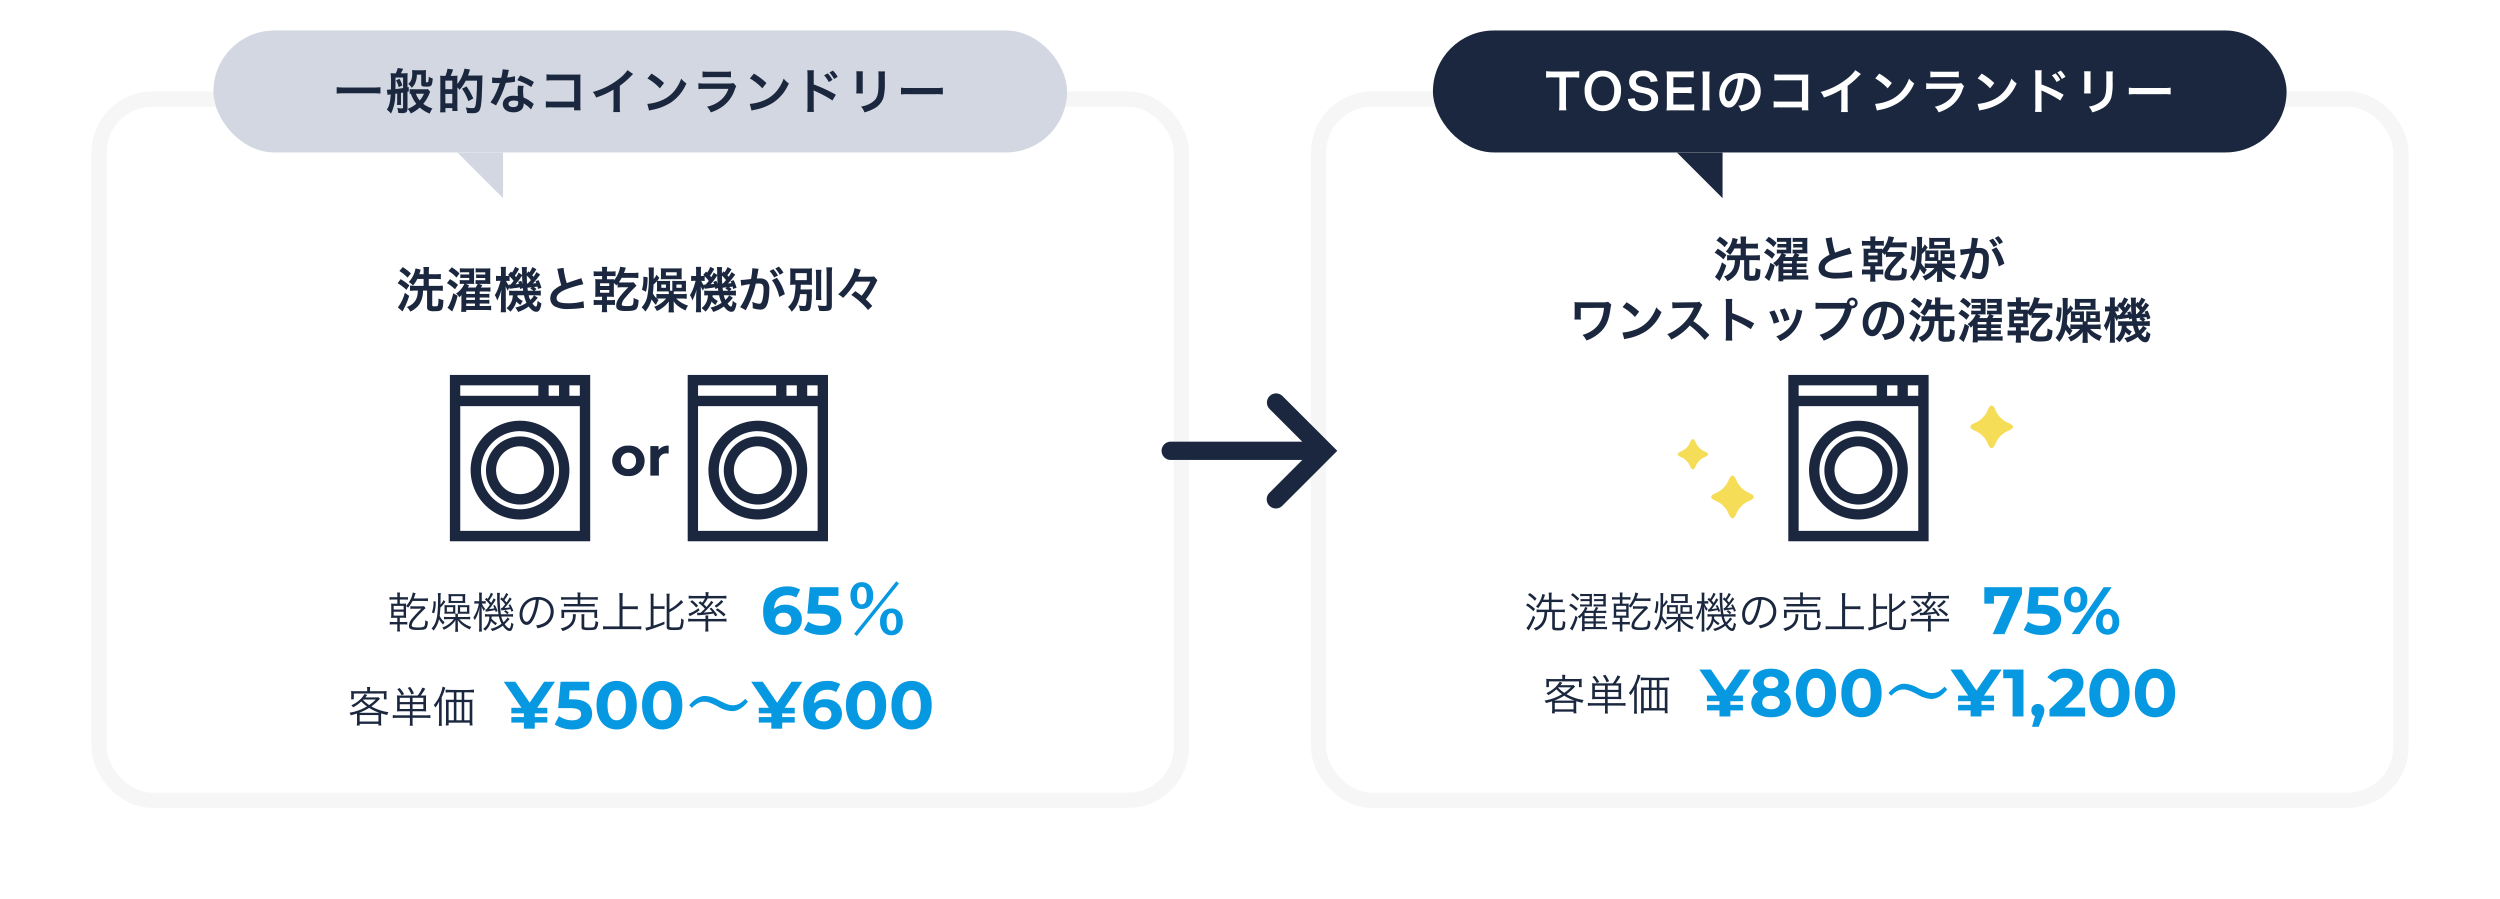 <svg xmlns="http://www.w3.org/2000/svg" xmlns:xlink="http://www.w3.org/1999/xlink" width="820" height="295" viewBox="0 0 820 295">
  <defs>
    <filter id="長方形_8136" x="0" y="0" width="420" height="295" filterUnits="userSpaceOnUse">
      <feOffset input="SourceAlpha"/>
      <feGaussianBlur stdDeviation="10" result="blur"/>
      <feFlood flood-opacity="0.161"/>
      <feComposite operator="in" in2="blur"/>
      <feComposite in="SourceGraphic"/>
    </filter>
    <filter id="長方形_8137" x="400" y="0" width="420" height="295" filterUnits="userSpaceOnUse">
      <feOffset input="SourceAlpha"/>
      <feGaussianBlur stdDeviation="10" result="blur-2"/>
      <feFlood flood-opacity="0.161"/>
      <feComposite operator="in" in2="blur-2"/>
      <feComposite in="SourceGraphic"/>
    </filter>
    <clipPath id="clip-path">
      <rect id="長方形_7354" data-name="長方形 7354" width="68" height="68" transform="translate(88 150)" fill="#1a273e" stroke="#707070" stroke-width="1"/>
    </clipPath>
  </defs>
  <g id="グループ_6783" data-name="グループ 6783" transform="translate(-130 -7572)">
    <g transform="matrix(1, 0, 0, 1, 130, 7572)" filter="url(#長方形_8136)">
      <g id="長方形_8136-2" data-name="長方形 8136" transform="translate(30 30)" fill="#fff" stroke="#f6f6f6" stroke-width="5">
        <rect width="360" height="235" rx="20" stroke="none"/>
        <rect x="2.5" y="2.5" width="355" height="230" rx="17.5" fill="none"/>
      </g>
    </g>
    <g transform="matrix(1, 0, 0, 1, 130, 7572)" filter="url(#長方形_8137)">
      <g id="長方形_8137-2" data-name="長方形 8137" transform="translate(430 30)" fill="#fff" stroke="#f6f6f6" stroke-width="5">
        <rect width="360" height="235" rx="20" stroke="none"/>
        <rect x="2.5" y="2.5" width="355" height="230" rx="17.5" fill="none"/>
      </g>
    </g>
    <path id="パス_3834" data-name="パス 3834" d="M-69.344-11.056v-.768a11.131,11.131,0,0,1,.1-1.6h-1.9a9.786,9.786,0,0,1,.1,1.616v.752H-72.48c.112-.32.224-.672.3-.928.112-.384.112-.384.176-.576l-1.712-.416a8.612,8.612,0,0,1-2.224,4.5,4.662,4.662,0,0,1,1.392,1.136A9.509,9.509,0,0,0-73.12-9.5h2.064v2.256H-73.9a11.217,11.217,0,0,1-1.616-.1v1.76a13.939,13.939,0,0,1,1.744-.1h.832c-.064,2.144-.624,3.44-1.856,4.416a6.439,6.439,0,0,1-1.76.976,4.671,4.671,0,0,1,1.136,1.5A7.49,7.49,0,0,0-74.112.448a6.639,6.639,0,0,0,1.68-1.664A8.158,8.158,0,0,0-71.264-5.68h1.344v5.5a1.086,1.086,0,0,0,.448.944,3.551,3.551,0,0,0,1.9.32c2.624,0,2.88-.3,3.008-3.68A5.836,5.836,0,0,1-66.192-3.1,7.238,7.238,0,0,1-66.4-.784c-.128.208-.4.272-1.04.272s-.784-.08-.784-.4V-5.68h1.808a11.038,11.038,0,0,1,1.664.1v-1.76a11.824,11.824,0,0,1-1.7.1h-2.9V-9.5h2.192c.656,0,1.232.032,1.76.08v-1.728a12.111,12.111,0,0,1-1.744.1Zm-9.664-1.056A13.435,13.435,0,0,1-76.32-9.936l1.1-1.392a17.594,17.594,0,0,0-2.672-2.064Zm-.576,4A14.752,14.752,0,0,1-76.7-5.92l.976-1.472A17.95,17.95,0,0,0-78.576-9.44Zm2.368,3.136A13.177,13.177,0,0,1-79.5-.176l1.52,1.328a25.269,25.269,0,0,0,2.192-5.1Zm24.56,3.536h1.824a8.716,8.716,0,0,1,1.344.064V-2.688a7.939,7.939,0,0,1-1.344.064h-1.824v-.784h1.808a8.827,8.827,0,0,1,1.36.064V-4.656a7.921,7.921,0,0,1-1.36.064h-1.808v-.8h2.08a12.154,12.154,0,0,1,1.44.064v-1.44a7.759,7.759,0,0,1-1.408.08h-1.744a6.572,6.572,0,0,0,.5-.752l-1.1-.448h2.48c.592,0,.864.016,1.248.048-.032-.4-.048-.784-.048-1.344v-2.5c0-.528.016-.784.048-1.312a11.266,11.266,0,0,1-1.264.048h-2.192A12.23,12.23,0,0,1-54-13.008v1.392a8.165,8.165,0,0,1,1.152-.064h2.016v.72h-1.936a6.409,6.409,0,0,1-1.056-.064v1.248a10.437,10.437,0,0,1,1.056-.048h1.936v.736H-52.88a9.244,9.244,0,0,1-1.136-.048v1.3c.256-.032.384-.032.688-.048a5.34,5.34,0,0,1-.688,1.2h-2.56a5.337,5.337,0,0,0,.448-.736l-1.088-.464h1.52c.592,0,.832,0,1.232.032A10.8,10.8,0,0,1-54.5-9.168V-11.7a11.3,11.3,0,0,1,.032-1.3,10.929,10.929,0,0,1-1.248.048H-57.84a10.68,10.68,0,0,1-1.328-.064v1.392a7.373,7.373,0,0,1,1.088-.064H-56.1v.72h-1.84a6.5,6.5,0,0,1-1.072-.064v1.248a10.325,10.325,0,0,1,1.072-.048h1.84v.736h-2a9.173,9.173,0,0,1-1.1-.048v1.312a7.012,7.012,0,0,1,1.072-.064h.432a7.649,7.649,0,0,1-2.72,3.2A3.7,3.7,0,0,1-59.344-3.52a1.167,1.167,0,0,1,.16-.144c.1-.08.176-.144.208-.176a2.826,2.826,0,0,0,.352-.416c-.032.64-.032.864-.032,1.36V-.48a12.775,12.775,0,0,1-.1,1.776h1.68V.688h6.384c.64,0,1.28.032,1.792.08V-.72a12.429,12.429,0,0,1-1.584.08h-2.176Zm-4.416-3.152v-.8h2.864v.8Zm0,1.184h2.864v.784h-2.864Zm0,1.968h2.864v.8h-2.864ZM-62.9-12.112a10.611,10.611,0,0,1,2.608,2.16l1.008-1.376a13.352,13.352,0,0,0-2.544-2Zm-.512,3.984a12.531,12.531,0,0,1,2.64,2.016l.992-1.456A15.566,15.566,0,0,0-62.384-9.44ZM-61.344-4.8a16.325,16.325,0,0,1-1.2,3.568A4.376,4.376,0,0,1-63.232-.08l1.552,1.264a4.452,4.452,0,0,1,.272-.656A22.684,22.684,0,0,0-59.9-4Zm25.968-8.608a7.237,7.237,0,0,1-.976,1.744c-.048-.048-.16-.16-.352-.336l-.5.688v-.5c-.016-.256-.016-.464-.016-.512a3.942,3.942,0,0,1,.1-1.072h-1.76a10.219,10.219,0,0,1,.112,1.824v.752l-1.136-.768a7.383,7.383,0,0,1-.832,1.5c-.16-.224-.224-.3-.384-.5a15.755,15.755,0,0,0,1.392-2.24l-1.312-.656a7.668,7.668,0,0,1-1.024,1.9l-.352-.336-.928,1.1c.176.16.24.208.352.32-.192.016-.48.032-.816.032H-44.1v-1.344a13.454,13.454,0,0,1,.064-1.664H-45.76a11.422,11.422,0,0,1,.08,1.68v1.328h-.544a4.43,4.43,0,0,1-1.088-.08v1.712a10.227,10.227,0,0,1,1.088-.064h.384A20.263,20.263,0,0,1-46.5-6.72a12.4,12.4,0,0,1-1.2,2.544,4.988,4.988,0,0,1,.768,1.76A15.3,15.3,0,0,0-45.536-6c-.1,1.344-.128,1.92-.128,2.64V-.544a15.349,15.349,0,0,1-.1,1.968h1.744A14.118,14.118,0,0,1-44.1-.544V-5.152c0-.56-.032-1.5-.064-1.952a8.48,8.48,0,0,0,.752,1.472,5.756,5.756,0,0,1,.464-1.12l.064.5c.224-.048,1.056-.16,2.288-.32.432-.064.7-.112,1.12-.176.016.176.032.272.064.544l.9-.32c.032.3.048.432.112.9h-3.3A9.046,9.046,0,0,1-43.008-5.7V-4.08c.32-.032.608-.048,1.2-.064A5.37,5.37,0,0,1-43.888.08a6.04,6.04,0,0,1,1.28,1.152A7.281,7.281,0,0,0-40.624-2.1,5.311,5.311,0,0,0-39.3-.976c.112-.208.112-.208.336-.608a4.412,4.412,0,0,1,.432-.7A5.585,5.585,0,0,1-40.3-3.632a4,4,0,0,0,.048-.512h2.128a9.845,9.845,0,0,0,.816,2.464A10.793,10.793,0,0,1-40.992-.1a4.582,4.582,0,0,1,.912,1.424,12.483,12.483,0,0,0,3.5-1.792c.912,1.2,1.648,1.728,2.448,1.728a1.106,1.106,0,0,0,1.04-.512A5.584,5.584,0,0,0-32.432-1.5a3.923,3.923,0,0,1-1.216-.88c-.16,1.488-.3,1.936-.592,1.936-.24,0-.656-.352-1.12-.992a12.8,12.8,0,0,0,1.744-1.92l-1.232-.784h.544a13.052,13.052,0,0,1,1.68.1v-1.68a8.139,8.139,0,0,1-1.68.1h-.352l.608-.576a4.318,4.318,0,0,0-.832-.656c.464-.048.848-.1,1.168-.144.064.3.1.416.176.768l1.12-.368A13.5,13.5,0,0,0-33.36-9.12l-1.008.368a4.27,4.27,0,0,1,.288.624c-.5.048-.672.064-1.152.1a15.535,15.535,0,0,0,1.28-1.44c.784-1.024.784-1.024,1.12-1.44L-34-11.76c-.512.832-.656,1.072-.992,1.536-.208-.24-.24-.288-.432-.5a14.866,14.866,0,0,0,1.36-1.968Zm-.5,4.272A12.746,12.746,0,0,1-36.9-7.984h-.224c-.064-1.136-.064-1.136-.08-2.592A8.7,8.7,0,0,1-35.872-9.136ZM-36.08-6.32a2.9,2.9,0,0,1,1.008.688h-1.792c-.08-.592-.1-.64-.128-1.008.224-.016.384-.032.4-.032a4.808,4.808,0,0,0,.688-.08c.064,0,.16-.016.3-.032Zm-6.784-4.048A11.083,11.083,0,0,1-41.536-8.88c-.288.384-.464.608-1.008,1.232h-.288a1.477,1.477,0,0,1-.24-.016l.048.352A5.387,5.387,0,0,1-44-8.88h.224a6.408,6.408,0,0,1,.912.064Zm8,6.224a4.257,4.257,0,0,1-1.216,1.5,6.2,6.2,0,0,1-.512-1.5ZM-40.048-8.56c.144.32.176.416.288.672a11.337,11.337,0,0,1-1.168.128A18.928,18.928,0,0,0-39.1-10.112c.112-.16.16-.24.352-.512,0,.72.032,1.456.128,2.8A7.422,7.422,0,0,0-39.04-8.88Zm12.816-4.256a6.8,6.8,0,0,1,.256,1.04A40.767,40.767,0,0,0-25.9-7.44,9.876,9.876,0,0,0-28.08-6.064,3.757,3.757,0,0,0-29.5-3.2,3.028,3.028,0,0,0-28.112-.528a8.96,8.96,0,0,0,4.64.88,33.813,33.813,0,0,0,3.744-.24A9.974,9.974,0,0,1-18.432,0l-.176-2.192a17.517,17.517,0,0,1-5.168.656c-2.576,0-3.664-.5-3.664-1.664,0-1.152,1.168-2.176,3.5-3.04a39.094,39.094,0,0,1,5.28-1.536l-.688-2.016a4.379,4.379,0,0,1-.608.24c-3.1,1.024-3.1,1.024-4.144,1.408a26.872,26.872,0,0,1-1.056-5.008Zm14.72.864h-1.28a8.913,8.913,0,0,1-1.488-.08V-10.4a11.126,11.126,0,0,1,1.456-.064h1.312v1.056h-.72a13.128,13.128,0,0,1-1.552-.048A13.245,13.245,0,0,1-14.72-7.92v2.544a16.845,16.845,0,0,1-.064,1.76c.5-.032.832-.048,1.552-.048h.7v1.1h-1.28a8.718,8.718,0,0,1-1.456-.08V-.928a9.2,9.2,0,0,1,1.456-.08h1.28V-.24a8.557,8.557,0,0,1-.1,1.632h1.808A8.5,8.5,0,0,1-10.928-.24v-.768h1.184a11.283,11.283,0,0,1,1.456.064v-1.7a8.718,8.718,0,0,1-1.456.08h-1.168v-1.1h.768c.768,0,1.088.016,1.536.048-.032-.4-.048-.7-.048-1.744v-2.8a4.988,4.988,0,0,1,.832.784c.192-.224.256-.3.4-.464v1.152a8.433,8.433,0,0,1,1.408-.08h1.04c.5,0,.784-.016,1.072-.032C-6.976-3.664-7.888-2.256-7.888-.688c0,1.216.848,1.7,2.992,1.7,2.224,0,3.1-.16,3.616-.656.464-.48.672-1.28.736-2.96A7.357,7.357,0,0,1-2.176-3.28C-2.208-.7-2.288-.608-4.48-.608c-1.232,0-1.584-.128-1.584-.592A4.315,4.315,0,0,1-4.928-3.328a42.918,42.918,0,0,1,3.2-3.456c.352-.336.352-.336.512-.48l-.976-1.152A9.627,9.627,0,0,1-3.5-8.352h-2.48a9.351,9.351,0,0,1-1.04-.032A13.122,13.122,0,0,0-6.1-9.872h3.76a14.8,14.8,0,0,1,1.728.1v-1.808a12.58,12.58,0,0,1-1.744.1H-5.344c.176-.48.272-.72.368-.992.176-.512.176-.512.256-.736l-1.856-.3a9.6,9.6,0,0,1-2.064,4.5,3.923,3.923,0,0,1,.032-.432c-.352.032-.688.048-1.536.048h-.768v-1.056h1.36A10.221,10.221,0,0,1-8.1-10.4v-1.632a9.552,9.552,0,0,1-1.552.08h-1.264v-.288a4.754,4.754,0,0,1,.112-1.232h-1.808a4.944,4.944,0,0,1,.1,1.216Zm-.656,3.872h3.008v.88h-3.008Zm-.016,2.192h3.024v.9h-3.024ZM8.5-3.088A9.34,9.34,0,0,1,4.544-.352a4.565,4.565,0,0,1,.9,1.36A9.443,9.443,0,0,0,9.392-2.128c-.032.416-.032.64-.032,1.232V.176a12.081,12.081,0,0,1-.1,1.28h1.824a8.575,8.575,0,0,1-.1-1.312V-.864a13.026,13.026,0,0,0-.048-1.344,6.092,6.092,0,0,0,1.7,1.76A11.209,11.209,0,0,0,14.88.832a7.126,7.126,0,0,1,.8-1.6,9.13,9.13,0,0,1-3.888-2.32h1.776a12.7,12.7,0,0,1,1.68.1V-4.64a13.5,13.5,0,0,1-1.7.1h-2.56v-.272a3.575,3.575,0,0,1,.032-.592c.208-.016.272-.016.448-.016h2.656a6.847,6.847,0,0,1,.9.048c-.032-.4-.032-.56-.032-.992V-7.936a7.58,7.58,0,0,1,.032-.976q-.288.024-1.008.048H11.5c-.448,0-.7-.016-1.008-.032.016.288.032.528.032,1.008v1.52c0,.272-.016.592-.016.736H9.776V-7.9A9.319,9.319,0,0,1,9.808-8.9a8.216,8.216,0,0,1-1.024.048H6.528A8.64,8.64,0,0,1,5.552-8.9l.32-.384a4.282,4.282,0,0,1,.416-.528l-.96-1.072A5.476,5.476,0,0,1,4.4-9.472c.016-.96.032-1.248.032-1.712V-12.1A8.958,8.958,0,0,1,4.5-13.28H2.7a12.21,12.21,0,0,1,.112,2.3,33.31,33.31,0,0,1-.464,7.008A7.441,7.441,0,0,1,.448-.176a5.541,5.541,0,0,1,1.2,1.36,7.884,7.884,0,0,0,1.28-1.92,10.781,10.781,0,0,0,.8-2.08,8.79,8.79,0,0,0,1.44,1.84,5.316,5.316,0,0,1,.864-1.6,3.608,3.608,0,0,1-.576-.448,11.517,11.517,0,0,1,1.376-.064ZM9.36-4.544H7.008a12.647,12.647,0,0,1-1.7-.08v1.456A7.838,7.838,0,0,1,4.144-4.736c.1-.752.192-1.968.224-2.928a11.8,11.8,0,0,0,1.088-1.12c.032.384.048.608.048.96v1.392a10.215,10.215,0,0,1-.048,1.056,5.954,5.954,0,0,1,.88-.048H8.848c.176,0,.272,0,.48.016.016.224.032.368.032.592ZM11.872-7.68h1.712v1.072H11.872Zm-4.96,0h1.52v1.072H6.912ZM1.888-5.3A17.328,17.328,0,0,0,2.4-10.08l-1.392-.176c0,.272.016.48.016.608a11.3,11.3,0,0,1-.48,3.664ZM6.8-10.5a7.152,7.152,0,0,1-.064,1.12c.32-.032.7-.048,1.264-.048h4.288c.56,0,.96.016,1.328.048-.032-.384-.048-.656-.048-1.1V-11.9a10.261,10.261,0,0,1,.048-1.12,9.7,9.7,0,0,1-1.424.064H7.968a8.658,8.658,0,0,1-1.232-.064A7.88,7.88,0,0,1,6.8-11.872Zm1.616-1.2h3.536v1.072H8.416Zm20.208-1.712a7.237,7.237,0,0,1-.976,1.744c-.048-.048-.16-.16-.352-.336l-.5.688v-.5c-.016-.256-.016-.464-.016-.512a3.942,3.942,0,0,1,.1-1.072H25.12a10.219,10.219,0,0,1,.112,1.824v.752L24.1-11.584a7.383,7.383,0,0,1-.832,1.5c-.16-.224-.224-.3-.384-.5a15.755,15.755,0,0,0,1.392-2.24l-1.312-.656a7.668,7.668,0,0,1-1.024,1.9l-.352-.336-.928,1.1c.176.16.24.208.352.32-.192.016-.48.032-.816.032H19.9v-1.344a13.454,13.454,0,0,1,.064-1.664H18.24a11.422,11.422,0,0,1,.08,1.68v1.328h-.544a4.43,4.43,0,0,1-1.088-.08v1.712a10.227,10.227,0,0,1,1.088-.064h.384A20.263,20.263,0,0,1,17.5-6.72a12.4,12.4,0,0,1-1.2,2.544,4.988,4.988,0,0,1,.768,1.76A15.3,15.3,0,0,0,18.464-6c-.1,1.344-.128,1.92-.128,2.64V-.544a15.348,15.348,0,0,1-.1,1.968h1.744A14.119,14.119,0,0,1,19.9-.544V-5.152c0-.56-.032-1.5-.064-1.952a8.479,8.479,0,0,0,.752,1.472,5.756,5.756,0,0,1,.464-1.12l.064.5c.224-.048,1.056-.16,2.288-.32.432-.064.7-.112,1.12-.176.016.176.032.272.064.544l.9-.32c.032.3.048.432.112.9H22.3A9.046,9.046,0,0,1,20.992-5.7V-4.08c.32-.032.608-.048,1.2-.064A5.37,5.37,0,0,1,20.112.08a6.04,6.04,0,0,1,1.28,1.152A7.281,7.281,0,0,0,23.376-2.1,5.311,5.311,0,0,0,24.7-.976c.112-.208.112-.208.336-.608a4.412,4.412,0,0,1,.432-.7A5.585,5.585,0,0,1,23.7-3.632a4,4,0,0,0,.048-.512h2.128a9.845,9.845,0,0,0,.816,2.464A10.793,10.793,0,0,1,23.008-.1a4.582,4.582,0,0,1,.912,1.424,12.483,12.483,0,0,0,3.5-1.792c.912,1.2,1.648,1.728,2.448,1.728a1.106,1.106,0,0,0,1.04-.512A5.584,5.584,0,0,0,31.568-1.5a3.923,3.923,0,0,1-1.216-.88c-.16,1.488-.3,1.936-.592,1.936-.24,0-.656-.352-1.12-.992a12.8,12.8,0,0,0,1.744-1.92l-1.232-.784H29.7a13.052,13.052,0,0,1,1.68.1v-1.68a8.139,8.139,0,0,1-1.68.1h-.352l.608-.576a4.318,4.318,0,0,0-.832-.656c.464-.048.848-.1,1.168-.144.064.3.1.416.176.768l1.12-.368A13.5,13.5,0,0,0,30.64-9.12l-1.008.368a4.27,4.27,0,0,1,.288.624c-.5.048-.672.064-1.152.1a15.535,15.535,0,0,0,1.28-1.44c.784-1.024.784-1.024,1.12-1.44L30-11.76c-.512.832-.656,1.072-.992,1.536-.208-.24-.24-.288-.432-.5a14.866,14.866,0,0,0,1.36-1.968Zm-.5,4.272A12.747,12.747,0,0,1,27.1-7.984H26.88c-.064-1.136-.064-1.136-.08-2.592A8.7,8.7,0,0,1,28.128-9.136ZM27.92-6.32a2.9,2.9,0,0,1,1.008.688H27.136c-.08-.592-.1-.64-.128-1.008.224-.016.384-.032.4-.032a4.808,4.808,0,0,0,.688-.08c.064,0,.16-.016.3-.032Zm-6.784-4.048A11.082,11.082,0,0,1,22.464-8.88c-.288.384-.464.608-1.008,1.232h-.288a1.477,1.477,0,0,1-.24-.016l.048.352A5.387,5.387,0,0,1,20-8.88h.224a6.408,6.408,0,0,1,.912.064Zm8,6.224a4.257,4.257,0,0,1-1.216,1.5,6.2,6.2,0,0,1-.512-1.5ZM23.952-8.56c.144.32.176.416.288.672a11.337,11.337,0,0,1-1.168.128A18.928,18.928,0,0,0,24.9-10.112c.112-.16.16-.24.352-.512,0,.72.032,1.456.128,2.8A7.422,7.422,0,0,0,24.96-8.88ZM43.2-9.088A9.99,9.99,0,0,1,44.336-7.2,15.04,15.04,0,0,1,45.6-3.6l1.824-.912a15.3,15.3,0,0,0-2.608-5.376ZM42.416-12.1a9.563,9.563,0,0,1,1.5,2.128l1.248-.656a9,9,0,0,0-1.5-2.1Zm4.56.544a9.418,9.418,0,0,0-1.488-2l-1.2.624a11.006,11.006,0,0,1,1.472,2.064ZM36.752-13.024v.288A24.3,24.3,0,0,1,36.336-9.5a33.852,33.852,0,0,1-3.408.336L33.12-7.28a28.313,28.313,0,0,1,2.864-.528A26.636,26.636,0,0,1,34.432-3.28,16.326,16.326,0,0,1,32.768-.272L34.624.752c.08-.144.08-.176.128-.272.16-.32.16-.32.24-.464a36.259,36.259,0,0,0,1.92-4.5,35.117,35.117,0,0,0,.976-3.472c.368-.032.608-.048.928-.048,1.264,0,1.632.432,1.632,1.9a14.217,14.217,0,0,1-.416,3.648c-.24.784-.5,1.088-.96,1.088A6.7,6.7,0,0,1,36.736-2,6.01,6.01,0,0,1,36.9-.64c0,.16-.016.4-.032.7a7.418,7.418,0,0,0,2.464.48A2.026,2.026,0,0,0,41.1-.176c.768-.88,1.232-3.072,1.232-5.824a3.881,3.881,0,0,0-.752-2.832,3.1,3.1,0,0,0-2.368-.848c-.3,0-.528.016-.992.032.048-.208.048-.224.112-.576.224-1.2.224-1.2.272-1.552.048-.24.064-.32.1-.544.032-.16.08-.336.128-.5Zm17.824,8.5a19.489,19.489,0,0,1-.24,3.456c-.064.32-.24.432-.688.432a10.92,10.92,0,0,1-1.68-.16,4.988,4.988,0,0,1,.4,1.76c.7.064,1.072.08,1.424.08,1.376,0,1.808-.24,2.08-1.1a22.162,22.162,0,0,0,.4-4.96c.016-.64.016-.8.048-1.12a10.1,10.1,0,0,1-1.52.08H52.592c.032-.608.048-.688.064-1.552h1.68c.912,0,1.488.016,2.016.064a12.009,12.009,0,0,1-.064-1.664V-11.3a16.867,16.867,0,0,1,.064-1.7,14.119,14.119,0,0,1-1.968.08H51.152a16.034,16.034,0,0,1-2-.08c.048.608.064.944.064,1.76V-9.3c0,.816-.016,1.184-.064,1.744a16.039,16.039,0,0,1,1.776-.064,18.769,18.769,0,0,1-.272,3.088A6.264,6.264,0,0,1,48.448-.32a4.93,4.93,0,0,1,1.2,1.568A8.121,8.121,0,0,0,51.5-1.264a10.8,10.8,0,0,0,.912-3.264Zm-3.664-6.88h3.712V-9.12H50.912ZM57.568-12.5a14.731,14.731,0,0,1,.1,1.952v6.08a12.273,12.273,0,0,1-.08,1.872h1.84a13.335,13.335,0,0,1-.08-1.9v-6.048a12.392,12.392,0,0,1,.1-1.952Zm3.456-.816a19.032,19.032,0,0,1,.112,2.176v10c0,.384-.16.48-.768.48a19.91,19.91,0,0,1-2.176-.16A7.085,7.085,0,0,1,58.736.976c.752.032.976.048,1.328.048,2.336,0,2.784-.32,2.784-1.936V-11.136a16.733,16.733,0,0,1,.112-2.176ZM75.456-8.624A18.421,18.421,0,0,1,72.608-4c-.768-.592-1.232-.944-2.064-1.5L69.216-4.272a25.468,25.468,0,0,1,3.056,2.416A22.069,22.069,0,0,1,74.72.688L76.1-.64a24.653,24.653,0,0,0-2.128-2.176A24.59,24.59,0,0,0,75.84-5.5c.544-.88,1.12-1.936,1.488-2.688.1-.224.176-.368.192-.4l.08-.16a3.367,3.367,0,0,1,.176-.352L76.72-10.32a14.978,14.978,0,0,1-1.856.08h-3.44c.3-.72.32-.768.4-.96a12.64,12.64,0,0,1,.544-1.312L70.3-13.056a10.045,10.045,0,0,1-1.392,3.664,16.961,16.961,0,0,1-4,4.912A8.338,8.338,0,0,1,66.528-3.3a21.833,21.833,0,0,0,4.1-5.328Z" transform="translate(340 7673)" fill="#1a273e"/>
    <g id="グループ_6645" data-name="グループ 6645" transform="translate(0 6151)">
      <path id="パス_3836" data-name="パス 3836" d="M-52.668-10.108h-1.344a7.1,7.1,0,0,1-1.218-.07v.9a6.917,6.917,0,0,1,1.2-.07h1.358v1.358h-.756a10.087,10.087,0,0,1-1.3-.056,11.681,11.681,0,0,1,.056,1.316v2.072a12.223,12.223,0,0,1-.056,1.344,11.734,11.734,0,0,1,1.3-.056h.742v1.386h-1.274a6.917,6.917,0,0,1-1.2-.07v.924a6.917,6.917,0,0,1,1.2-.07h1.274v1.05a5.857,5.857,0,0,1-.084,1.274h1.008A5.36,5.36,0,0,1-51.87-.154V-1.2h1.246a7,7,0,0,1,1.218.07v-.924a6.9,6.9,0,0,1-1.218.07H-51.87V-3.374h.8a9.571,9.571,0,0,1,1.288.056,11.512,11.512,0,0,1-.042-1.316V-7.182a2.737,2.737,0,0,1,.7.49,12.383,12.383,0,0,0,1.442-2.2h3.626a10.375,10.375,0,0,1,1.414.084v-.98a9.549,9.549,0,0,1-1.414.084H-47.32a11.457,11.457,0,0,0,.448-1.148,4.144,4.144,0,0,1,.21-.588l-.966-.2a6.927,6.927,0,0,1-.756,2.31A8.3,8.3,0,0,1-49.826-7.21a6.5,6.5,0,0,1,.042-.84,8.921,8.921,0,0,1-1.288.056h-.784V-9.352h1.442a7.016,7.016,0,0,1,1.2.07v-.9a7.079,7.079,0,0,1-1.232.07h-1.414v-.378a5.448,5.448,0,0,1,.1-1.162h-1.008a4.8,4.8,0,0,1,.1,1.162ZM-53.886-7.28h3.276v1.2h-3.276Zm0,1.918h3.276v1.288h-3.276Zm9.954-1.82a6.458,6.458,0,0,1-1.05.056H-47.25A6.225,6.225,0,0,1-48.4-7.2v.924a6.336,6.336,0,0,1,1.134-.07h1.3c.532,0,.854-.014,1.19-.042C-46.354-4.8-46.942-4.172-47.586-3.4A4.247,4.247,0,0,0-48.874-.728c0,1.036.672,1.358,2.8,1.358.462,0,1.106-.028,1.624-.07A1.964,1.964,0,0,0-43.316.2c.392-.35.588-.994.672-2.3a4.183,4.183,0,0,1-.868-.476c-.028,1.288-.154,1.89-.448,2.114A4.322,4.322,0,0,1-45.948-.2a5.178,5.178,0,0,1-1.694-.182.573.573,0,0,1-.308-.5,3.3,3.3,0,0,1,.924-1.848,23.364,23.364,0,0,1,2.072-2.282A21.218,21.218,0,0,1-43.4-6.552Zm10.29,2.492c-.014-.238-.028-.518-.028-.882V-6.636c0-.322.014-.6.028-.9a8.089,8.089,0,0,1-.994.042h-1.582a9.746,9.746,0,0,1-1.008-.042,8.938,8.938,0,0,1,.042.924v1.022a8.209,8.209,0,0,1-.042.924,7.654,7.654,0,0,1,.938-.042h1.708c.364,0,.686.014.882.028a2.954,2.954,0,0,1,.07.84v.21h-2.394a8.483,8.483,0,0,1-1.344-.07v.854a9.327,9.327,0,0,1,1.274-.07h1.946A8.6,8.6,0,0,1-37.94-.14a1.955,1.955,0,0,1,.5.714,10.314,10.314,0,0,0,2.31-1.442,7.719,7.719,0,0,0,1.554-1.75,11.524,11.524,0,0,0-.056,1.274v1.3a9.125,9.125,0,0,1-.084,1.274h.98a8.768,8.768,0,0,1-.084-1.288V-1.33a12.615,12.615,0,0,0-.056-1.33A6.571,6.571,0,0,0-31.108-.784,11.488,11.488,0,0,0-28.9.448a2.787,2.787,0,0,1,.5-.826,8.471,8.471,0,0,1-3.934-2.534H-30.2a9.951,9.951,0,0,1,1.414.084V-3.71a9.6,9.6,0,0,1-1.4.084h-2.632v-.21a5.064,5.064,0,0,1,.056-.84c.294-.014.56-.028.868-.028h1.918a9.325,9.325,0,0,1,.952.042,8.561,8.561,0,0,1-.042-.9V-6.706a6.714,6.714,0,0,1,.042-.826,7.156,7.156,0,0,1-.952.042h-1.918a8.766,8.766,0,0,1-.952-.042,7.408,7.408,0,0,1,.028.91v1.064c0,.294,0,.49-.014.868Zm1.554-2.142h2.268v1.47h-2.268Zm-4.354,0h2.058v1.47h-2.058ZM-39.41-11.48a11.876,11.876,0,0,1,.084,1.9c0,5.726-.476,7.924-2.128,9.744a2.785,2.785,0,0,1,.672.672A8.864,8.864,0,0,0-39-2.9a7.854,7.854,0,0,0,1.33,1.764,3.052,3.052,0,0,1,.518-.784A5.641,5.641,0,0,1-38.794-4a26.694,26.694,0,0,0,.238-2.716,10.546,10.546,0,0,0,1.33-1.5q.1-.147.126-.168a1.8,1.8,0,0,0,.182-.266l-.6-.546a4.982,4.982,0,0,1-1.008,1.512c.028-.938.028-1.47.042-2.716a6.236,6.236,0,0,1,.07-1.078Zm-1.2,6.678a11.722,11.722,0,0,0,.532-3.906l-.742-.084a9.4,9.4,0,0,1-.518,3.654Zm4.76-4.34a5.873,5.873,0,0,1-.056.952c.266-.028.644-.042,1.148-.042h3.15c.518,0,.882.014,1.232.042a6.757,6.757,0,0,1-.056-.938v-1.134a5.829,5.829,0,0,1,.056-.924,9.653,9.653,0,0,1-1.316.056H-34.72a8.982,8.982,0,0,1-1.19-.056,6.732,6.732,0,0,1,.056.98Zm.826-1.3h3.752V-8.89h-3.752Zm15.68,6.664a8.043,8.043,0,0,0,.854,2.366A9.735,9.735,0,0,1-22.12.28a2.114,2.114,0,0,1,.56.714A10.969,10.969,0,0,0-18.088-.77c.8,1.148,1.554,1.736,2.24,1.736.658,0,.938-.518,1.26-2.282a2.83,2.83,0,0,1-.714-.49,6.378,6.378,0,0,1-.252,1.414c-.126.364-.21.476-.378.476-.364,0-.938-.5-1.54-1.358a16.616,16.616,0,0,0,1.624-1.708l-.714-.49a5.028,5.028,0,0,1-1.3,1.568,6.611,6.611,0,0,1-.7-1.876h2.338a8.828,8.828,0,0,1,1.484.084v-.91a7.368,7.368,0,0,1-1.484.084H-18.7a35.91,35.91,0,0,1-.392-5.642,7.534,7.534,0,0,1,.07-1.372h-.98a5.5,5.5,0,0,1,.07.882,36.31,36.31,0,0,0,.21,4.382,16.016,16.016,0,0,0,.238,1.75H-22.68a7.752,7.752,0,0,1-1.26-.07v.882a8.293,8.293,0,0,1,1.26-.07h.154A4.792,4.792,0,0,1-24.542.294a2.127,2.127,0,0,1,.672.6,5.77,5.77,0,0,0,1.918-3.164,6.245,6.245,0,0,0,1.526,1.33,2.951,2.951,0,0,1,.462-.672,5.527,5.527,0,0,1-1.82-1.5c.028-.28.028-.308.056-.672Zm.8-1.988a2.165,2.165,0,0,1,.238-.042c1.512-.2,2.436-.322,2.758-.392.1.252.154.406.28.826l.644-.252a11.983,11.983,0,0,0-1.022-2.156l-.574.224a4.721,4.721,0,0,1,.42.784,15.284,15.284,0,0,1-1.708.2c.686-.77,1.078-1.274,2.352-2.982l-.644-.5a14.271,14.271,0,0,1-1.078,1.68c-.266-.336-.392-.49-.672-.8a15.927,15.927,0,0,0,1.274-1.932l-.728-.392A7.781,7.781,0,0,1-18.032-9.66c-.154-.154-.21-.21-.434-.42l-.462.588A8.05,8.05,0,0,1-17.318-7.8c-.448.574-.56.714-1.036,1.26a.525.525,0,0,1-.14.014,1.293,1.293,0,0,1-.21-.014Zm-3.458-5.8a7.227,7.227,0,0,1-1.064,2.016c-.154-.14-.28-.266-.392-.378l-.5.56a9.21,9.21,0,0,1,1.652,1.75c-.364.532-.616.854-1.12,1.47a1.619,1.619,0,0,1-.238.014.874.874,0,0,1-.168-.014l.168.8a3.837,3.837,0,0,1,.392-.07c1.344-.21,2.086-.35,2.674-.476.07.252.1.336.168.616l.63-.266a8.775,8.775,0,0,0-.91-2l-.56.21a5.224,5.224,0,0,1,.462.868c-.448.084-1.064.168-1.75.252A25.274,25.274,0,0,0-20.4-9.3l-.672-.476a11.488,11.488,0,0,1-.84,1.54,6.87,6.87,0,0,0-.672-.812A12.789,12.789,0,0,0-21.266-11.2ZM-25.83-8.806h-.6a5.529,5.529,0,0,1-.966-.056v.882a6.064,6.064,0,0,1,.966-.056h.49a11.911,11.911,0,0,1-1.82,4.62,2.951,2.951,0,0,1,.5.812,12.083,12.083,0,0,0,1.582-4.382c-.084,1.064-.14,2.156-.14,2.7V-.462A11.76,11.76,0,0,1-25.9,1.162h.98a11.349,11.349,0,0,1-.07-1.624V-5.054c0-.49-.028-1.092-.056-2.058a4.841,4.841,0,0,0,.756,1.5,4.761,4.761,0,0,1,.392-.728,5.454,5.454,0,0,1-1.036-1.694h.336a6.034,6.034,0,0,1,.9.056v-.882a5.115,5.115,0,0,1-.91.056h-.378v-1.386a11.8,11.8,0,0,1,.056-1.442H-25.9a8.578,8.578,0,0,1,.07,1.456Zm8.148,3.346a5.077,5.077,0,0,1,1.05.924l.5-.476a4.829,4.829,0,0,0-1.064-.854ZM-6.244-9.282a4.029,4.029,0,0,1,1.624.35A3.691,3.691,0,0,1-2.394-5.418,4.226,4.226,0,0,1-4.872-1.5,8.392,8.392,0,0,1-7.21-.84,2.225,2.225,0,0,1-6.72.1,10.831,10.831,0,0,0-4.592-.546a5.1,5.1,0,0,0,3.206-4.83A4.686,4.686,0,0,0-2.744-8.792a5.42,5.42,0,0,0-3.85-1.386,5.847,5.847,0,0,0-4.522,1.862,5.824,5.824,0,0,0-1.47,3.864c0,1.96.994,3.416,2.324,3.416,1.008,0,1.834-.84,2.646-2.688A20.986,20.986,0,0,0-6.244-9.282Zm-1.008.014a19.229,19.229,0,0,1-1.274,5.18c-.6,1.372-1.162,2.03-1.75,2.03-.756,0-1.344-1.036-1.344-2.38A4.841,4.841,0,0,1-9.338-8.61,4.421,4.421,0,0,1-7.252-9.268Zm13.72-.84H2.618a10.211,10.211,0,0,1-1.568-.084v.952A12.049,12.049,0,0,1,2.6-9.324H6.468v1.442H3.43a8.772,8.772,0,0,1-1.47-.084v.924a10.35,10.35,0,0,1,1.47-.07h7.14a9.976,9.976,0,0,1,1.484.07v-.924a7.54,7.54,0,0,1-1.484.084H7.336V-9.324H11.55a11.354,11.354,0,0,1,1.512.084v-.952a9.949,9.949,0,0,1-1.526.084h-4.2v-.266a7.208,7.208,0,0,1,.084-1.288H6.384a6.571,6.571,0,0,1,.084,1.288ZM2.044-3.318V-5.18h9.912v1.862h.952a6.177,6.177,0,0,1-.056-.966v-.8a6.019,6.019,0,0,1,.056-.938,13.008,13.008,0,0,1-1.4.056H2.492A13.06,13.06,0,0,1,1.106-6.02a6.452,6.452,0,0,1,.056.952v.8a6.452,6.452,0,0,1-.056.952ZM4.872-4.55a4.068,4.068,0,0,1,.042.56A3.672,3.672,0,0,1,2.786-.546,6.42,6.42,0,0,1,.9.1,2.905,2.905,0,0,1,1.5.98,6.653,6.653,0,0,0,4.214-.392a4.273,4.273,0,0,0,1.47-2.394c.042-.252.154-.966.168-1.162a3.216,3.216,0,0,1,.07-.574ZM8.638-3.444a5.462,5.462,0,0,1,.084-1.092H7.672a5.209,5.209,0,0,1,.07,1.12v3.08c0,.49.112.7.448.826a6.271,6.271,0,0,0,1.932.182c1.456,0,2.086-.1,2.408-.378a3.654,3.654,0,0,0,.658-2.268,3.058,3.058,0,0,1-.882-.35,3.989,3.989,0,0,1-.364,1.862c-.182.238-.574.294-1.876.294-1.274,0-1.428-.056-1.428-.476ZM21.2-6.2h3.542a10.746,10.746,0,0,1,1.456.084V-7.2a10.461,10.461,0,0,1-1.456.084H21.2v-2.87a9.651,9.651,0,0,1,.1-1.456H20.1a9.779,9.779,0,0,1,.1,1.456v9.45H16.45A13.271,13.271,0,0,1,14.8-.616V.448A12.336,12.336,0,0,1,16.45.35h9.324a11.087,11.087,0,0,1,1.568.1V-.616a12.439,12.439,0,0,1-1.568.084H21.2ZM31.36-6.3H33.7a7.174,7.174,0,0,1,1.26.084V-7.224a5.866,5.866,0,0,1-1.26.084H31.36V-9.87a9.213,9.213,0,0,1,.084-1.4H30.352a9.876,9.876,0,0,1,.084,1.4V-.518a8.7,8.7,0,0,1-1.75.392l.308.994A6.374,6.374,0,0,1,29.722.63a47,47,0,0,0,5.222-1.9l-.014-.854A30.315,30.315,0,0,1,31.36-.812Zm5.222,1.106a19.615,19.615,0,0,0,4-2.814c.182-.154.294-.252.518-.448l-.714-.756A11.641,11.641,0,0,1,36.582-6.16V-9.87a9.739,9.739,0,0,1,.084-1.4H35.588a8.368,8.368,0,0,1,.084,1.4V-.448c0,.924.406,1.106,2.478,1.106,1.638,0,2.212-.112,2.506-.49.336-.42.476-1.148.6-2.9a2.791,2.791,0,0,1-.882-.406,5.771,5.771,0,0,1-.35,2.646c-.168.224-.56.28-1.862.28-1.358,0-1.582-.056-1.582-.434Zm9.2,1.05a5.516,5.516,0,0,1,.742-.084,42.375,42.375,0,0,0,4.494-.546c.224.336.308.476.56.924l.728-.392A14.658,14.658,0,0,0,50.33-6.664l-.616.336a8.661,8.661,0,0,1,.882.98c-.714.112-.714.112-2.772.28a17.648,17.648,0,0,0,1.33-1.288l.154-.154A16.159,16.159,0,0,0,50.96-8.442l-.672-.49A14.535,14.535,0,0,1,48.72-6.916a10.765,10.765,0,0,0-.9-.91,9.9,9.9,0,0,0,1.316-1.9h4.732a13.036,13.036,0,0,1,1.386.07v-.966a10.05,10.05,0,0,1-1.456.084H49.35v-.294a4.179,4.179,0,0,1,.084-.938h-1.05a4.974,4.974,0,0,1,.084.938v.294h-4.13a10.185,10.185,0,0,1-1.456-.084v.966a13.036,13.036,0,0,1,1.386-.07H48.23A6.8,6.8,0,0,1,47.292-8.3c-.224-.182-.336-.266-.644-.5l-.546.56a11.1,11.1,0,0,1,2.1,1.89c-.49.5-.7.7-1.428,1.344C46.424-5,46.41-5,46.354-5a6.591,6.591,0,0,1-.742-.042Zm3.514,1.96H53.83a10.6,10.6,0,0,1,1.456.084v-.994A9.908,9.908,0,0,1,53.9-3H49.294V-3.22a5.319,5.319,0,0,1,.056-.91H48.342a5.457,5.457,0,0,1,.056.9V-3H44.114a9.8,9.8,0,0,1-1.4-.1V-2.1a11.274,11.274,0,0,1,1.442-.084H48.4V-.07a7.033,7.033,0,0,1-.1,1.218h1.092a6.606,6.606,0,0,1-.1-1.218Zm-5.908-6.44a9.507,9.507,0,0,1,1.946,1.89l.644-.588a14.3,14.3,0,0,0-1.96-1.82Zm-.154,4.746c.308-.168.378-.21.588-.308.35-.182.462-.238.742-.392a14.914,14.914,0,0,0,1.876-1.246l-.35-.7a9.9,9.9,0,0,1-3.276,1.792ZM53.578-9.2a9.231,9.231,0,0,1-2.212,1.932l.588.574a13.081,13.081,0,0,0,2.282-1.974ZM51.772-5.936a12.444,12.444,0,0,1,2.6,2.142l.6-.7a16.2,16.2,0,0,0-2.66-1.974Z" transform="translate(313 1627)" fill="#1a273e"/>
      <path id="パス_3837" data-name="パス 3837" d="M-16.28-9.658a5.2,5.2,0,0,0-3.806,1.364c.11-2.948,1.76-4.466,4.334-4.466a5.072,5.072,0,0,1,2.882.77l1.32-2.618a8.315,8.315,0,0,0-4.29-1.056c-4.642,0-7.854,2.97-7.854,8.294,0,4.972,2.64,7.634,6.886,7.634,3.256,0,5.83-1.98,5.83-5.126C-10.978-7.766-13.31-9.658-16.28-9.658Zm-.726,7.26c-1.716,0-2.706-.968-2.706-2.288A2.409,2.409,0,0,1-17.05-7a2.322,2.322,0,0,1,2.618,2.31A2.3,2.3,0,0,1-17.006-2.4ZM-4.4-9.614H-5.654l.242-2.926H1.012V-15.4H-8.382l-.792,8.668h3.938c2.794,0,3.586.792,3.586,2,0,1.254-1.1,2-2.882,2A7.411,7.411,0,0,1-8.91-4.114l-1.408,2.728A10.641,10.641,0,0,0-4.444.264c4.4,0,6.4-2.376,6.4-5.1S.154-9.614-4.4-9.614ZM8.664-17.026A3.4,3.4,0,0,1,11.49-15.77,4.773,4.773,0,0,1,12.4-12.7a4.689,4.689,0,0,1-1.171,3.427,3.453,3.453,0,0,1-2.567,1,3.351,3.351,0,0,1-2.8-1.3,4.965,4.965,0,0,1-.892-3.1,4.584,4.584,0,0,1,1.16-3.384A3.428,3.428,0,0,1,8.664-17.026Zm0,1.515q-1.579,0-1.579,2.836,0,2.911,1.579,2.911,1.6,0,1.6-2.911Q10.265-15.512,8.664-15.512ZM18.407-8.4A3.366,3.366,0,0,1,21.2-7.144a4.812,4.812,0,0,1,.9,3.072,4.715,4.715,0,0,1-1.16,3.427,3.413,3.413,0,0,1-2.535,1,3.367,3.367,0,0,1-2.836-1.3,4.989,4.989,0,0,1-.9-3.126,4.531,4.531,0,0,1,1.16-3.362A3.507,3.507,0,0,1,18.407-8.4Zm0,1.493q-1.6,0-1.6,2.857,0,2.911,1.6,2.911,1.579,0,1.579-2.911Q19.987-6.907,18.407-6.907ZM7.042.612l-.9-.7L19.976-17.338l.881.73Z" transform="translate(404 1629)" fill="#0698e0"/>
    </g>
    <g id="グループ_6644" data-name="グループ 6644" transform="translate(8 6160)">
      <path id="パス_3838" data-name="パス 3838" d="M-17.892-.224a8.7,8.7,0,0,1-.084,1.2h.952V.434h6.146V.98h.966A7.86,7.86,0,0,1-10-.224V-2.156c0-.35.014-.546.028-.854.77.238,1.078.322,1.974.546a3.323,3.323,0,0,1,.42-.938,15.638,15.638,0,0,1-5.614-1.9,19.926,19.926,0,0,0,2.576-2.24c.126-.14.154-.168.252-.266l-.518-.5a10.3,10.3,0,0,1-1.274.056H-15.2c.266-.308.266-.308.336-.392s.126-.154.154-.2a1.251,1.251,0,0,1,.182-.2l-.91-.322a7.882,7.882,0,0,1-1.6,1.946,10.528,10.528,0,0,1-2.744,1.764,2.31,2.31,0,0,1,.6.672,12.245,12.245,0,0,0,2.688-1.932,10.959,10.959,0,0,0,1.848,1.61A16.154,16.154,0,0,1-20.4-3.22a2.484,2.484,0,0,1,.462.826,19.952,19.952,0,0,0,2.016-.574c.014.28.028.518.028.812Zm2.044-7.322h4.1a15.092,15.092,0,0,1-2.17,1.792,10.727,10.727,0,0,1-2.03-1.694Zm-.868,4.34h-.518a17.464,17.464,0,0,0,3.318-1.61,14.721,14.721,0,0,0,3.346,1.6c-.224.014-.336.014-.644.014Zm-.308.756h6.146V-.336h-6.146Zm2.464-7.826h-3.808a12.709,12.709,0,0,1-1.484-.07,6.652,6.652,0,0,1,.056.966V-8.6a6.856,6.856,0,0,1-.056.98h.9v-1.89h9.87v1.9h.91a6.49,6.49,0,0,1-.056-.98v-.8a6.292,6.292,0,0,1,.056-.966,13.3,13.3,0,0,1-1.568.07h-3.92v-.364a5.594,5.594,0,0,1,.1-1.008h-1.078a6.663,6.663,0,0,1,.084,1.008ZM-.546-3.7v1.33H-4.76A9.419,9.419,0,0,1-6.174-2.45v.98a10.6,10.6,0,0,1,1.456-.084H-.546V-.266A6.224,6.224,0,0,1-.63,1.05H.42a5.643,5.643,0,0,1-.1-1.316V-1.554H4.69a10.4,10.4,0,0,1,1.47.084v-.98a9.291,9.291,0,0,1-1.414.084H.322V-3.7H3.4c.5,0,.91.014,1.386.056a10.925,10.925,0,0,1-.056-1.372V-7.518a11.9,11.9,0,0,1,.056-1.4A10.478,10.478,0,0,1,3.4-8.862h-.42a15.61,15.61,0,0,0,1.512-2.254l-.966-.364A11.377,11.377,0,0,1,2-8.862H-3.43A10.5,10.5,0,0,1-4.8-8.918a12.2,12.2,0,0,1,.056,1.4V-4.97A12.113,12.113,0,0,1-4.8-3.64,13.757,13.757,0,0,1-3.416-3.7ZM.322-6.72v-1.4H3.864v1.4Zm-.868,0H-3.878v-1.4H-.546ZM.322-4.452v-1.54H3.864v1.54Zm-.868,0H-3.878v-1.54H-.546Zm-1.9-4.872a11.987,11.987,0,0,0-1.456-2l-.8.378A7.461,7.461,0,0,1-3.29-8.918ZM.784-9.562A11.1,11.1,0,0,0-.448-11.676l-.826.28A8.119,8.119,0,0,1-.07-9.2ZM17.276-7.476V-9.912h1.736a10.461,10.461,0,0,1,1.456.084v-.98a30.8,30.8,0,0,1-3.654.126c-1.456,0-2.842-.014-4.186-.042a10.243,10.243,0,0,1-1.456-.084v.98a10.746,10.746,0,0,1,1.456-.084H13.86v2.436h-1.4a9.8,9.8,0,0,1-1.246-.056,11.06,11.06,0,0,1,.07,1.274V-.532A11.651,11.651,0,0,1,11.2.952h.952V.028h6.9V.952h.952a10.561,10.561,0,0,1-.084-1.526v-5.74a8.659,8.659,0,0,1,.056-1.218,8.761,8.761,0,0,1-1.232.056Zm-.84,0H14.7V-9.912h1.736Zm-2.576.784V-.756H12.152V-6.692Zm.84,0h1.736V-.756H14.7Zm2.576,0h1.778V-.756H17.276Zm-8.26,6.1a13.929,13.929,0,0,1-.084,1.68H9.94A13.269,13.269,0,0,1,9.87-.546v-7.7a19.324,19.324,0,0,0,.952-2.45c.126-.406.168-.5.266-.756l-.938-.336a8.931,8.931,0,0,1-.532,1.974,12.334,12.334,0,0,1-2.352,4.1,3.391,3.391,0,0,1,.56.77,11.593,11.593,0,0,0,1.232-2c-.042.63-.042.98-.042,1.68Z" transform="translate(257 1649)" fill="#1a273e"/>
      <path id="パス_3839" data-name="パス 3839" d="M-53.955-15.4h-3.564l-4.752,6.886L-66.979-15.4h-3.806l5.83,8.558h-3.322v1.826h4.114v1.21h-4.114V-1.98h4.114V0H-60.6V-1.98h4.114V-3.806H-60.6v-1.21h4.114V-6.842h-3.3Zm5.808,5.786H-49.4l.242-2.926h6.424V-15.4h-9.394l-.792,8.668h3.938c2.794,0,3.586.792,3.586,2,0,1.254-1.1,2-2.882,2a7.411,7.411,0,0,1-4.378-1.386l-1.408,2.728A10.641,10.641,0,0,0-48.191.264c4.4,0,6.4-2.376,6.4-5.1S-43.593-9.614-48.147-9.614ZM-33.737.264c3.806,0,6.6-2.882,6.6-7.964s-2.794-7.964-6.6-7.964c-3.784,0-6.6,2.882-6.6,7.964S-37.521.264-33.737.264Zm0-3.014c-1.76,0-2.992-1.452-2.992-4.95s1.232-4.95,2.992-4.95c1.782,0,3.014,1.452,3.014,4.95S-31.955-2.75-33.737-2.75ZM-18.8.264c3.806,0,6.6-2.882,6.6-7.964s-2.794-7.964-6.6-7.964c-3.784,0-6.6,2.882-6.6,7.964S-22.583.264-18.8.264Zm0-3.014c-1.76,0-2.992-1.452-2.992-4.95s1.232-4.95,2.992-4.95c1.782,0,3.014,1.452,3.014,4.95S-17.017-2.75-18.8-2.75Zm14.033-7.981A9.839,9.839,0,0,1-.3-9.346,24.277,24.277,0,0,0,2.571-8.014a5.349,5.349,0,0,0,1.772.333,4.427,4.427,0,0,0,2.084-.473A8.3,8.3,0,0,0,8.436-9.786l.881.924Q6.857-5.747,4.085-5.747A9.673,9.673,0,0,1-.383-7.176,20.649,20.649,0,0,0-3.209-8.508a5.457,5.457,0,0,0-1.815-.333,4.245,4.245,0,0,0-2.02.473A8.634,8.634,0,0,0-9.052-6.8l-.9-.9Q-7.312-10.731-4.766-10.731ZM27.2-15.4H23.639L18.887-8.514,14.179-15.4H10.373L16.2-6.842H12.881v1.826h4.114v1.21H12.881V-1.98h4.114V0h3.564V-1.98h4.114V-3.806H20.559v-1.21h4.114V-6.842h-3.3Zm7.656,5.742a5.2,5.2,0,0,0-3.806,1.364c.11-2.948,1.76-4.466,4.334-4.466a5.072,5.072,0,0,1,2.882.77l1.32-2.618a8.315,8.315,0,0,0-4.29-1.056c-4.642,0-7.854,2.97-7.854,8.294,0,4.972,2.64,7.634,6.886,7.634,3.256,0,5.83-1.98,5.83-5.126C40.161-7.766,37.829-9.658,34.859-9.658ZM34.133-2.4c-1.716,0-2.706-.968-2.706-2.288A2.409,2.409,0,0,1,34.089-7a2.322,2.322,0,0,1,2.618,2.31A2.3,2.3,0,0,1,34.133-2.4ZM48.059.264c3.806,0,6.6-2.882,6.6-7.964s-2.794-7.964-6.6-7.964c-3.784,0-6.6,2.882-6.6,7.964S44.275.264,48.059.264Zm0-3.014c-1.76,0-2.992-1.452-2.992-4.95s1.232-4.95,2.992-4.95c1.782,0,3.014,1.452,3.014,4.95S49.841-2.75,48.059-2.75ZM63,.264c3.806,0,6.6-2.882,6.6-7.964S66.8-15.664,63-15.664c-3.784,0-6.6,2.882-6.6,7.964S59.213.264,63,.264ZM63-2.75c-1.76,0-2.992-1.452-2.992-4.95S61.237-12.65,63-12.65c1.782,0,3.014,1.452,3.014,4.95S64.779-2.75,63-2.75Z" transform="translate(358 1651)" fill="#0698e0"/>
    </g>
    <g id="グループ_6650" data-name="グループ 6650" transform="translate(0 6136)">
      <path id="パス_3842" data-name="パス 3842" d="M-61.1-9.31v-.924a9.4,9.4,0,0,1,.084-1.386h-1.022a8.523,8.523,0,0,1,.084,1.386v.924h-1.862c.224-.56.28-.686.406-1.064a5.086,5.086,0,0,1,.2-.56l-.91-.238a6.91,6.91,0,0,1-.672,2.086A7.043,7.043,0,0,1-66.206-7.07a3.115,3.115,0,0,1,.7.588,10.791,10.791,0,0,0,1.33-2.03h2.226v2.478h-2.7A8.66,8.66,0,0,1-66-6.118v.966a9.592,9.592,0,0,1,1.372-.084h1.2a6.7,6.7,0,0,1-.84,3.318A4.73,4.73,0,0,1-66.948.056,3.164,3.164,0,0,1-66.29.84,6.466,6.466,0,0,0-64.512-.238a5.685,5.685,0,0,0,1.666-2.674,10.374,10.374,0,0,0,.308-2.324h1.666v5.11c0,.714.364.9,1.876.9C-56.91.77-56.714.546-56.56-2a2.822,2.822,0,0,1-.854-.35A5.5,5.5,0,0,1-57.68-.294c-.154.182-.476.238-1.33.238-.826,0-.994-.056-.994-.35v-4.83h2a7.745,7.745,0,0,1,1.26.084v-.966a7.934,7.934,0,0,1-1.274.084H-61.1V-8.512h2.268c.518,0,.994.028,1.428.07v-.952a8.413,8.413,0,0,1-1.428.084Zm-7.728-1.554A10.5,10.5,0,0,1-66.57-8.932l.56-.728a12.226,12.226,0,0,0-2.226-1.834Zm-.644,3.416A10.722,10.722,0,0,1-67.046-5.5l.532-.77a13.286,13.286,0,0,0-2.422-1.834Zm2.282,3.374A11.914,11.914,0,0,1-69.37.042l.812.728c.154-.28.266-.476.308-.56a20.8,20.8,0,0,0,1.792-3.752Zm20.622.168v-1.05h2.142a11.152,11.152,0,0,1,1.288.056v-.826a7.035,7.035,0,0,1-1.274.07h-1.974a9.871,9.871,0,0,0,.644-.98l-.784-.294a5.321,5.321,0,0,1-.728,1.274h-2.562a8.8,8.8,0,0,0,.546-.966l-.8-.308a5.325,5.325,0,0,1-.9,1.68,6.388,6.388,0,0,1-1.554,1.512,1.776,1.776,0,0,1,.588.574,4.889,4.889,0,0,0,.9-.938c-.014.21-.014.21-.028.546-.014.21-.014.532-.014.8v2.3a8.343,8.343,0,0,1-.1,1.47h.924V.364h5.95a13.4,13.4,0,0,1,1.414.07V-.42a7.742,7.742,0,0,1-1.358.07h-2.324V-1.484h1.736a9.813,9.813,0,0,1,1.3.056v-.8a8.776,8.776,0,0,1-1.3.056h-1.736V-3.22h1.736a10.087,10.087,0,0,1,1.3.056v-.8a8.9,8.9,0,0,1-1.3.056Zm-3.682,0v-1.05h2.912v1.05Zm0,.686h2.912v1.05h-2.912Zm0,1.736h2.912V-.35h-2.912Zm1.61-7.994h-1.89a7.064,7.064,0,0,1-1.036-.056v.77a7.313,7.313,0,0,1,1.036-.056h1.89v1.078H-50.68A6.8,6.8,0,0,1-51.73-7.8v.77a7.187,7.187,0,0,1,1.036-.056h1.932c.35,0,.5,0,.938.028a8.978,8.978,0,0,1-.028-1.064v-2.03a8.838,8.838,0,0,1,.028-1.064,7.868,7.868,0,0,1-.966.042h-1.82a7.921,7.921,0,0,1-1.092-.056v.8a7.1,7.1,0,0,1,1.022-.056h2.044Zm4.522,0h-1.974a6.979,6.979,0,0,1-1.022-.056v.77a7.228,7.228,0,0,1,1.022-.056h1.974v1.078h-2.114A7.239,7.239,0,0,1-47.292-7.8v.77a7.239,7.239,0,0,1,1.064-.056h1.988c.364,0,.546.014.966.042-.028-.322-.042-.63-.042-1.092v-2a9.11,9.11,0,0,1,.056-1.078,8.247,8.247,0,0,1-.994.042h-1.862a9.013,9.013,0,0,1-1.134-.056v.8a8.145,8.145,0,0,1,1.064-.056h2.072ZM-54.74-10.836A8.938,8.938,0,0,1-52.6-8.96l.588-.658a12.343,12.343,0,0,0-2.156-1.834Zm-.574,3.458a9.7,9.7,0,0,1,2.268,1.764l.532-.742a12.983,12.983,0,0,0-2.268-1.68Zm2.058,3.332A14.808,14.808,0,0,1-54.432-.882a2.872,2.872,0,0,1-.658.994l.826.7c.084-.182.112-.252.28-.574a18.337,18.337,0,0,0,1.456-3.78Zm14.588-6.062h-1.344a7.1,7.1,0,0,1-1.218-.07v.9a6.917,6.917,0,0,1,1.2-.07h1.358v1.358h-.756a10.087,10.087,0,0,1-1.3-.056,11.681,11.681,0,0,1,.056,1.316v2.072a12.223,12.223,0,0,1-.056,1.344,11.734,11.734,0,0,1,1.3-.056h.742v1.386h-1.274a6.917,6.917,0,0,1-1.2-.07v.924a6.917,6.917,0,0,1,1.2-.07h1.274v1.05a5.857,5.857,0,0,1-.084,1.274h1.008A5.36,5.36,0,0,1-37.87-.154V-1.2h1.246a7,7,0,0,1,1.218.07v-.924a6.9,6.9,0,0,1-1.218.07H-37.87V-3.374h.8a9.571,9.571,0,0,1,1.288.056,11.512,11.512,0,0,1-.042-1.316V-7.182a2.737,2.737,0,0,1,.7.49,12.383,12.383,0,0,0,1.442-2.2h3.626a10.375,10.375,0,0,1,1.414.084v-.98a9.549,9.549,0,0,1-1.414.084H-33.32a11.457,11.457,0,0,0,.448-1.148,4.144,4.144,0,0,1,.21-.588l-.966-.2a6.927,6.927,0,0,1-.756,2.31A8.3,8.3,0,0,1-35.826-7.21a6.5,6.5,0,0,1,.042-.84,8.921,8.921,0,0,1-1.288.056h-.784V-9.352h1.442a7.016,7.016,0,0,1,1.2.07v-.9a7.079,7.079,0,0,1-1.232.07h-1.414v-.378a5.448,5.448,0,0,1,.1-1.162h-1.008a4.8,4.8,0,0,1,.1,1.162ZM-39.886-7.28h3.276v1.2h-3.276Zm0,1.918h3.276v1.288h-3.276Zm9.954-1.82a6.458,6.458,0,0,1-1.05.056H-33.25A6.225,6.225,0,0,1-34.4-7.2v.924a6.336,6.336,0,0,1,1.134-.07h1.3c.532,0,.854-.014,1.19-.042C-32.354-4.8-32.942-4.172-33.586-3.4A4.247,4.247,0,0,0-34.874-.728c0,1.036.672,1.358,2.8,1.358.462,0,1.106-.028,1.624-.07A1.964,1.964,0,0,0-29.316.2c.392-.35.588-.994.672-2.3a4.183,4.183,0,0,1-.868-.476c-.028,1.288-.154,1.89-.448,2.114A4.322,4.322,0,0,1-31.948-.2a5.178,5.178,0,0,1-1.694-.182.573.573,0,0,1-.308-.5,3.3,3.3,0,0,1,.924-1.848,23.364,23.364,0,0,1,2.072-2.282A21.218,21.218,0,0,1-29.4-6.552Zm10.29,2.492c-.014-.238-.028-.518-.028-.882V-6.636c0-.322.014-.6.028-.9a8.089,8.089,0,0,1-.994.042h-1.582a9.746,9.746,0,0,1-1.008-.042,8.938,8.938,0,0,1,.042.924v1.022a8.209,8.209,0,0,1-.042.924,7.654,7.654,0,0,1,.938-.042h1.708c.364,0,.686.014.882.028a2.954,2.954,0,0,1,.07.84v.21h-2.394a8.483,8.483,0,0,1-1.344-.07v.854a9.327,9.327,0,0,1,1.274-.07h1.946A8.6,8.6,0,0,1-23.94-.14a1.955,1.955,0,0,1,.5.714,10.314,10.314,0,0,0,2.31-1.442,7.719,7.719,0,0,0,1.554-1.75,11.524,11.524,0,0,0-.056,1.274v1.3a9.125,9.125,0,0,1-.084,1.274h.98a8.768,8.768,0,0,1-.084-1.288V-1.33a12.615,12.615,0,0,0-.056-1.33A6.571,6.571,0,0,0-17.108-.784,11.488,11.488,0,0,0-14.9.448a2.787,2.787,0,0,1,.5-.826,8.471,8.471,0,0,1-3.934-2.534H-16.2a9.951,9.951,0,0,1,1.414.084V-3.71a9.6,9.6,0,0,1-1.4.084h-2.632v-.21a5.064,5.064,0,0,1,.056-.84c.294-.014.56-.028.868-.028h1.918a9.325,9.325,0,0,1,.952.042,8.561,8.561,0,0,1-.042-.9V-6.706a6.714,6.714,0,0,1,.042-.826,7.156,7.156,0,0,1-.952.042h-1.918a8.766,8.766,0,0,1-.952-.042,7.408,7.408,0,0,1,.028.91v1.064c0,.294,0,.49-.014.868Zm1.554-2.142h2.268v1.47h-2.268Zm-4.354,0h2.058v1.47h-2.058ZM-25.41-11.48a11.876,11.876,0,0,1,.084,1.9c0,5.726-.476,7.924-2.128,9.744a2.785,2.785,0,0,1,.672.672A8.864,8.864,0,0,0-25-2.9a7.854,7.854,0,0,0,1.33,1.764,3.052,3.052,0,0,1,.518-.784A5.641,5.641,0,0,1-24.794-4a26.694,26.694,0,0,0,.238-2.716,10.546,10.546,0,0,0,1.33-1.5q.1-.147.126-.168a1.8,1.8,0,0,0,.182-.266l-.6-.546a4.982,4.982,0,0,1-1.008,1.512c.028-.938.028-1.47.042-2.716a6.236,6.236,0,0,1,.07-1.078Zm-1.2,6.678a11.722,11.722,0,0,0,.532-3.906l-.742-.084a9.4,9.4,0,0,1-.518,3.654Zm4.76-4.34a5.873,5.873,0,0,1-.056.952c.266-.028.644-.042,1.148-.042h3.15c.518,0,.882.014,1.232.042a6.757,6.757,0,0,1-.056-.938v-1.134a5.829,5.829,0,0,1,.056-.924,9.653,9.653,0,0,1-1.316.056H-20.72a8.982,8.982,0,0,1-1.19-.056,6.732,6.732,0,0,1,.056.98Zm.826-1.3h3.752V-8.89h-3.752ZM-5.348-3.78a8.043,8.043,0,0,0,.854,2.366A9.735,9.735,0,0,1-8.12.28a2.114,2.114,0,0,1,.56.714A10.969,10.969,0,0,0-4.088-.77C-3.29.378-2.534.966-1.848.966c.658,0,.938-.518,1.26-2.282a2.83,2.83,0,0,1-.714-.49A6.378,6.378,0,0,1-1.554-.392c-.126.364-.21.476-.378.476-.364,0-.938-.5-1.54-1.358A16.616,16.616,0,0,0-1.848-2.982l-.714-.49A5.028,5.028,0,0,1-3.864-1.9a6.611,6.611,0,0,1-.7-1.876h2.338A8.828,8.828,0,0,1-.742-3.7v-.91a7.368,7.368,0,0,1-1.484.084H-4.7A35.91,35.91,0,0,1-5.1-10.164a7.534,7.534,0,0,1,.07-1.372h-.98a5.5,5.5,0,0,1,.07.882,36.31,36.31,0,0,0,.21,4.382,16.016,16.016,0,0,0,.238,1.75H-8.68a7.752,7.752,0,0,1-1.26-.07v.882a8.293,8.293,0,0,1,1.26-.07h.154A4.792,4.792,0,0,1-10.542.294,2.127,2.127,0,0,1-9.87.9,5.77,5.77,0,0,0-7.952-2.268,6.245,6.245,0,0,0-6.426-.938a2.951,2.951,0,0,1,.462-.672,5.527,5.527,0,0,1-1.82-1.5c.028-.28.028-.308.056-.672Zm.8-1.988a2.165,2.165,0,0,1,.238-.042c1.512-.2,2.436-.322,2.758-.392.1.252.154.406.28.826l.644-.252A11.983,11.983,0,0,0-1.652-7.784l-.574.224a4.721,4.721,0,0,1,.42.784,15.284,15.284,0,0,1-1.708.2c.686-.77,1.078-1.274,2.352-2.982l-.644-.5a14.271,14.271,0,0,1-1.078,1.68c-.266-.336-.392-.49-.672-.8a15.927,15.927,0,0,0,1.274-1.932l-.728-.392A7.781,7.781,0,0,1-4.032-9.66c-.154-.154-.21-.21-.434-.42l-.462.588A8.05,8.05,0,0,1-3.318-7.8c-.448.574-.56.714-1.036,1.26a.525.525,0,0,1-.14.014,1.293,1.293,0,0,1-.21-.014Zm-3.458-5.8A7.227,7.227,0,0,1-9.072-9.548c-.154-.14-.28-.266-.392-.378l-.5.56a9.21,9.21,0,0,1,1.652,1.75c-.364.532-.616.854-1.12,1.47a1.619,1.619,0,0,1-.238.014.874.874,0,0,1-.168-.014l.168.8a3.838,3.838,0,0,1,.392-.07c1.344-.21,2.086-.35,2.674-.476.07.252.1.336.168.616l.63-.266a8.775,8.775,0,0,0-.91-2l-.56.21a5.224,5.224,0,0,1,.462.868c-.448.084-1.064.168-1.75.252A25.274,25.274,0,0,0-6.4-9.3l-.672-.476a11.488,11.488,0,0,1-.84,1.54,6.87,6.87,0,0,0-.672-.812A12.789,12.789,0,0,0-7.266-11.2ZM-11.83-8.806h-.6a5.529,5.529,0,0,1-.966-.056v.882a6.064,6.064,0,0,1,.966-.056h.49a11.911,11.911,0,0,1-1.82,4.62,2.951,2.951,0,0,1,.5.812,12.083,12.083,0,0,0,1.582-4.382c-.084,1.064-.14,2.156-.14,2.7V-.462A11.76,11.76,0,0,1-11.9,1.162h.98a11.349,11.349,0,0,1-.07-1.624V-5.054c0-.49-.028-1.092-.056-2.058a4.841,4.841,0,0,0,.756,1.5A4.761,4.761,0,0,1-9.9-6.342a5.454,5.454,0,0,1-1.036-1.694h.336a6.034,6.034,0,0,1,.9.056v-.882a5.115,5.115,0,0,1-.91.056h-.378v-1.386a11.8,11.8,0,0,1,.056-1.442H-11.9a8.578,8.578,0,0,1,.07,1.456ZM-3.682-5.46a5.077,5.077,0,0,1,1.05.924l.5-.476a4.829,4.829,0,0,0-1.064-.854ZM7.756-9.282a4.029,4.029,0,0,1,1.624.35,3.691,3.691,0,0,1,2.226,3.514A4.226,4.226,0,0,1,9.128-1.5,8.392,8.392,0,0,1,6.79-.84,2.225,2.225,0,0,1,7.28.1,10.831,10.831,0,0,0,9.408-.546a5.1,5.1,0,0,0,3.206-4.83,4.686,4.686,0,0,0-1.358-3.416,5.42,5.42,0,0,0-3.85-1.386A5.847,5.847,0,0,0,2.884-8.316a5.824,5.824,0,0,0-1.47,3.864c0,1.96.994,3.416,2.324,3.416,1.008,0,1.834-.84,2.646-2.688A20.986,20.986,0,0,0,7.756-9.282Zm-1.008.014a19.229,19.229,0,0,1-1.274,5.18c-.6,1.372-1.162,2.03-1.75,2.03-.756,0-1.344-1.036-1.344-2.38A4.841,4.841,0,0,1,4.662-8.61,4.421,4.421,0,0,1,6.748-9.268Zm13.72-.84h-3.85a10.211,10.211,0,0,1-1.568-.084v.952A12.049,12.049,0,0,1,16.6-9.324h3.864v1.442H17.43a8.772,8.772,0,0,1-1.47-.084v.924a10.35,10.35,0,0,1,1.47-.07h7.14a9.976,9.976,0,0,1,1.484.07v-.924a7.54,7.54,0,0,1-1.484.084H21.336V-9.324H25.55a11.354,11.354,0,0,1,1.512.084v-.952a9.949,9.949,0,0,1-1.526.084h-4.2v-.266a7.208,7.208,0,0,1,.084-1.288H20.384a6.571,6.571,0,0,1,.084,1.288Zm-4.424,6.79V-5.18h9.912v1.862h.952a6.177,6.177,0,0,1-.056-.966v-.8a6.019,6.019,0,0,1,.056-.938,13.008,13.008,0,0,1-1.4.056H16.492a13.06,13.06,0,0,1-1.386-.056,6.452,6.452,0,0,1,.056.952v.8a6.452,6.452,0,0,1-.056.952ZM18.872-4.55a4.068,4.068,0,0,1,.042.56A3.672,3.672,0,0,1,16.786-.546,6.42,6.42,0,0,1,14.9.1a2.905,2.905,0,0,1,.6.882A6.653,6.653,0,0,0,18.214-.392a4.273,4.273,0,0,0,1.47-2.394c.042-.252.154-.966.168-1.162a3.216,3.216,0,0,1,.07-.574Zm3.766,1.106a5.462,5.462,0,0,1,.084-1.092h-1.05a5.209,5.209,0,0,1,.07,1.12v3.08c0,.49.112.7.448.826a6.271,6.271,0,0,0,1.932.182c1.456,0,2.086-.1,2.408-.378a3.654,3.654,0,0,0,.658-2.268,3.058,3.058,0,0,1-.882-.35,3.989,3.989,0,0,1-.364,1.862c-.182.238-.574.294-1.876.294-1.274,0-1.428-.056-1.428-.476ZM35.2-6.2h3.542a10.746,10.746,0,0,1,1.456.084V-7.2a10.461,10.461,0,0,1-1.456.084H35.2v-2.87a9.651,9.651,0,0,1,.1-1.456H34.1a9.779,9.779,0,0,1,.1,1.456v9.45H30.45A13.271,13.271,0,0,1,28.8-.616V.448A12.336,12.336,0,0,1,30.45.35h9.324a11.087,11.087,0,0,1,1.568.1V-.616a12.44,12.44,0,0,1-1.568.084H35.2ZM45.36-6.3H47.7a7.174,7.174,0,0,1,1.26.084V-7.224a5.866,5.866,0,0,1-1.26.084H45.36V-9.87a9.213,9.213,0,0,1,.084-1.4H44.352a9.876,9.876,0,0,1,.084,1.4V-.518a8.7,8.7,0,0,1-1.75.392l.308.994A6.374,6.374,0,0,1,43.722.63a47,47,0,0,0,5.222-1.9l-.014-.854A30.315,30.315,0,0,1,45.36-.812Zm5.222,1.106a19.615,19.615,0,0,0,4-2.814c.182-.154.294-.252.518-.448l-.714-.756A11.641,11.641,0,0,1,50.582-6.16V-9.87a9.739,9.739,0,0,1,.084-1.4H49.588a8.368,8.368,0,0,1,.084,1.4V-.448c0,.924.406,1.106,2.478,1.106,1.638,0,2.212-.112,2.506-.49.336-.42.476-1.148.6-2.9a2.791,2.791,0,0,1-.882-.406,5.771,5.771,0,0,1-.35,2.646c-.168.224-.56.28-1.862.28-1.358,0-1.582-.056-1.582-.434Zm9.2,1.05a5.516,5.516,0,0,1,.742-.084,42.375,42.375,0,0,0,4.494-.546c.224.336.308.476.56.924l.728-.392A14.658,14.658,0,0,0,64.33-6.664l-.616.336a8.661,8.661,0,0,1,.882.98c-.714.112-.714.112-2.772.28a17.648,17.648,0,0,0,1.33-1.288l.154-.154A16.159,16.159,0,0,0,64.96-8.442l-.672-.49A14.535,14.535,0,0,1,62.72-6.916a10.765,10.765,0,0,0-.9-.91,9.9,9.9,0,0,0,1.316-1.9h4.732a13.036,13.036,0,0,1,1.386.07v-.966a10.05,10.05,0,0,1-1.456.084H63.35v-.294a4.179,4.179,0,0,1,.084-.938h-1.05a4.974,4.974,0,0,1,.084.938v.294h-4.13a10.185,10.185,0,0,1-1.456-.084v.966a13.036,13.036,0,0,1,1.386-.07H62.23A6.8,6.8,0,0,1,61.292-8.3c-.224-.182-.336-.266-.644-.5l-.546.56a11.1,11.1,0,0,1,2.1,1.89c-.49.5-.7.7-1.428,1.344C60.424-5,60.41-5,60.354-5a6.591,6.591,0,0,1-.742-.042Zm3.514,1.96H67.83a10.6,10.6,0,0,1,1.456.084v-.994A9.908,9.908,0,0,1,67.9-3H63.294V-3.22a5.319,5.319,0,0,1,.056-.91H62.342a5.457,5.457,0,0,1,.056.9V-3H58.114a9.8,9.8,0,0,1-1.4-.1V-2.1a11.274,11.274,0,0,1,1.442-.084H62.4V-.07a7.033,7.033,0,0,1-.1,1.218h1.092a6.606,6.606,0,0,1-.1-1.218Zm-5.908-6.44a9.507,9.507,0,0,1,1.946,1.89l.644-.588a14.3,14.3,0,0,0-1.96-1.82Zm-.154,4.746c.308-.168.378-.21.588-.308.35-.182.462-.238.742-.392a14.914,14.914,0,0,0,1.876-1.246l-.35-.7a9.9,9.9,0,0,1-3.276,1.792ZM67.578-9.2a9.231,9.231,0,0,1-2.212,1.932l.588.574a13.081,13.081,0,0,0,2.282-1.974ZM65.772-5.936a12.444,12.444,0,0,1,2.6,2.142l.6-.7a16.2,16.2,0,0,0-2.66-1.974Z" transform="translate(700 1642)" fill="#1a273e"/>
      <path id="パス_3843" data-name="パス 3843" d="M-22.143-15.4v5.412h3.168V-12.5h5.1L-19.393,0h3.872L-9.8-13.09V-15.4ZM-3.311-9.614H-4.565l.242-2.926H2.1V-15.4H-7.293l-.792,8.668h3.938c2.794,0,3.586.792,3.586,2,0,1.254-1.1,2-2.882,2A7.411,7.411,0,0,1-7.821-4.114L-9.229-1.386A10.641,10.641,0,0,0-3.355.264c4.4,0,6.4-2.376,6.4-5.1S1.243-9.614-3.311-9.614ZM7.843-7.084c2.244,0,3.806-1.628,3.806-4.246s-1.562-4.246-3.806-4.246-3.828,1.65-3.828,4.246S5.6-7.084,7.843-7.084ZM6.5,0H9.119L19.635-15.4H17.017ZM7.843-8.888c-.946,0-1.606-.814-1.606-2.442s.66-2.442,1.606-2.442c.968,0,1.606.792,1.606,2.442S8.811-8.888,7.843-8.888ZM18.293.176c2.244,0,3.828-1.65,3.828-4.246s-1.584-4.246-3.828-4.246c-2.222,0-3.806,1.65-3.806,4.246S16.071.176,18.293.176Zm0-1.8c-.946,0-1.606-.792-1.606-2.442s.66-2.442,1.606-2.442c.968,0,1.606.814,1.606,2.442S19.261-1.628,18.293-1.628Z" transform="translate(803 1644)" fill="#0698e0"/>
    </g>
    <g id="グループ_6646" data-name="グループ 6646" transform="translate(2 6153)">
      <path id="パス_3845" data-name="パス 3845" d="M-17.892-.224a8.7,8.7,0,0,1-.084,1.2h.952V.434h6.146V.98h.966A7.86,7.86,0,0,1-10-.224V-2.156c0-.35.014-.546.028-.854.77.238,1.078.322,1.974.546a3.323,3.323,0,0,1,.42-.938,15.638,15.638,0,0,1-5.614-1.9,19.926,19.926,0,0,0,2.576-2.24c.126-.14.154-.168.252-.266l-.518-.5a10.3,10.3,0,0,1-1.274.056H-15.2c.266-.308.266-.308.336-.392s.126-.154.154-.2a1.251,1.251,0,0,1,.182-.2l-.91-.322a7.882,7.882,0,0,1-1.6,1.946,10.528,10.528,0,0,1-2.744,1.764,2.31,2.31,0,0,1,.6.672,12.245,12.245,0,0,0,2.688-1.932,10.959,10.959,0,0,0,1.848,1.61A16.154,16.154,0,0,1-20.4-3.22a2.484,2.484,0,0,1,.462.826,19.952,19.952,0,0,0,2.016-.574c.014.28.028.518.028.812Zm2.044-7.322h4.1a15.092,15.092,0,0,1-2.17,1.792,10.727,10.727,0,0,1-2.03-1.694Zm-.868,4.34h-.518a17.464,17.464,0,0,0,3.318-1.61,14.721,14.721,0,0,0,3.346,1.6c-.224.014-.336.014-.644.014Zm-.308.756h6.146V-.336h-6.146Zm2.464-7.826h-3.808a12.709,12.709,0,0,1-1.484-.07,6.652,6.652,0,0,1,.056.966V-8.6a6.856,6.856,0,0,1-.056.98h.9v-1.89h9.87v1.9h.91a6.49,6.49,0,0,1-.056-.98v-.8a6.292,6.292,0,0,1,.056-.966,13.3,13.3,0,0,1-1.568.07h-3.92v-.364a5.594,5.594,0,0,1,.1-1.008h-1.078a6.663,6.663,0,0,1,.084,1.008ZM-.546-3.7v1.33H-4.76A9.419,9.419,0,0,1-6.174-2.45v.98a10.6,10.6,0,0,1,1.456-.084H-.546V-.266A6.224,6.224,0,0,1-.63,1.05H.42a5.643,5.643,0,0,1-.1-1.316V-1.554H4.69a10.4,10.4,0,0,1,1.47.084v-.98a9.291,9.291,0,0,1-1.414.084H.322V-3.7H3.4c.5,0,.91.014,1.386.056a10.925,10.925,0,0,1-.056-1.372V-7.518a11.9,11.9,0,0,1,.056-1.4A10.478,10.478,0,0,1,3.4-8.862h-.42a15.61,15.61,0,0,0,1.512-2.254l-.966-.364A11.377,11.377,0,0,1,2-8.862H-3.43A10.5,10.5,0,0,1-4.8-8.918a12.2,12.2,0,0,1,.056,1.4V-4.97A12.113,12.113,0,0,1-4.8-3.64,13.757,13.757,0,0,1-3.416-3.7ZM.322-6.72v-1.4H3.864v1.4Zm-.868,0H-3.878v-1.4H-.546ZM.322-4.452v-1.54H3.864v1.54Zm-.868,0H-3.878v-1.54H-.546Zm-1.9-4.872a11.987,11.987,0,0,0-1.456-2l-.8.378A7.461,7.461,0,0,1-3.29-8.918ZM.784-9.562A11.1,11.1,0,0,0-.448-11.676l-.826.28A8.119,8.119,0,0,1-.07-9.2ZM17.276-7.476V-9.912h1.736a10.461,10.461,0,0,1,1.456.084v-.98a30.8,30.8,0,0,1-3.654.126c-1.456,0-2.842-.014-4.186-.042a10.243,10.243,0,0,1-1.456-.084v.98a10.746,10.746,0,0,1,1.456-.084H13.86v2.436h-1.4a9.8,9.8,0,0,1-1.246-.056,11.06,11.06,0,0,1,.07,1.274V-.532A11.651,11.651,0,0,1,11.2.952h.952V.028h6.9V.952h.952a10.561,10.561,0,0,1-.084-1.526v-5.74a8.659,8.659,0,0,1,.056-1.218,8.761,8.761,0,0,1-1.232.056Zm-.84,0H14.7V-9.912h1.736Zm-2.576.784V-.756H12.152V-6.692Zm.84,0h1.736V-.756H14.7Zm2.576,0h1.778V-.756H17.276Zm-8.26,6.1a13.929,13.929,0,0,1-.084,1.68H9.94A13.269,13.269,0,0,1,9.87-.546v-7.7a19.324,19.324,0,0,0,.952-2.45c.126-.406.168-.5.266-.756l-.938-.336a8.931,8.931,0,0,1-.532,1.974,12.334,12.334,0,0,1-2.352,4.1,3.391,3.391,0,0,1,.56.77,11.593,11.593,0,0,0,1.232-2c-.042.63-.042.98-.042,1.68Z" transform="translate(655 1652)" fill="#1a273e"/>
      <path id="パス_3844" data-name="パス 3844" d="M-61.8-15.4h-3.564l-4.752,6.886L-74.822-15.4h-3.806l5.83,8.558H-76.12v1.826h4.114v1.21H-76.12V-1.98h4.114V0h3.564V-1.98h4.114V-3.806h-4.114v-1.21h4.114V-6.842h-3.3Zm10.846,7.3a3.577,3.577,0,0,0,1.8-3.168c0-2.706-2.42-4.4-5.962-4.4-3.5,0-5.918,1.694-5.918,4.4A3.557,3.557,0,0,0-59.246-8.1a3.915,3.915,0,0,0-2.332,3.63c0,2.9,2.574,4.73,6.468,4.73,3.916,0,6.512-1.826,6.512-4.73A3.9,3.9,0,0,0-50.952-8.1Zm-4.158-4.95c1.452,0,2.42.726,2.42,1.936,0,1.166-.946,1.892-2.42,1.892-1.452,0-2.376-.726-2.376-1.892C-57.486-12.32-56.54-13.046-55.11-13.046Zm0,10.692c-1.76,0-2.86-.858-2.86-2.222s1.1-2.2,2.86-2.2c1.782,0,2.9.836,2.9,2.2S-53.328-2.354-55.11-2.354ZM-40.37.264c3.806,0,6.6-2.882,6.6-7.964s-2.794-7.964-6.6-7.964c-3.784,0-6.6,2.882-6.6,7.964S-44.154.264-40.37.264Zm0-3.014c-1.76,0-2.992-1.452-2.992-4.95s1.232-4.95,2.992-4.95c1.782,0,3.014,1.452,3.014,4.95S-38.588-2.75-40.37-2.75ZM-25.432.264c3.806,0,6.6-2.882,6.6-7.964s-2.794-7.964-6.6-7.964c-3.784,0-6.6,2.882-6.6,7.964S-29.216.264-25.432.264Zm0-3.014c-1.76,0-2.992-1.452-2.992-4.95s1.232-4.95,2.992-4.95c1.782,0,3.014,1.452,3.014,4.95S-23.65-2.75-25.432-2.75ZM-11.4-10.731A9.839,9.839,0,0,1-6.931-9.346,24.277,24.277,0,0,0-4.062-8.014a5.349,5.349,0,0,0,1.772.333A4.427,4.427,0,0,0-.206-8.153,8.3,8.3,0,0,0,1.8-9.786l.881.924Q.224-5.747-2.548-5.747A9.673,9.673,0,0,1-7.016-7.176,20.649,20.649,0,0,0-9.842-8.508a5.457,5.457,0,0,0-1.815-.333,4.245,4.245,0,0,0-2.02.473A8.634,8.634,0,0,0-15.685-6.8l-.9-.9Q-13.945-10.731-11.4-10.731ZM20.57-15.4H17.006L12.254-8.514,7.546-15.4H3.74L9.57-6.842H6.248v1.826h4.114v1.21H6.248V-1.98h4.114V0h3.564V-1.98H18.04V-3.806H13.926v-1.21H18.04V-6.842h-3.3Zm.484,0v2.86h3.08V0H27.7V-15.4ZM32.428-4.092A2.039,2.039,0,0,0,30.294-1.98,1.909,1.909,0,0,0,31.482-.11l-.968,3.5h2.178L33.946.22a5.115,5.115,0,0,0,.594-2.2A2.021,2.021,0,0,0,32.428-4.092ZM41.25-2.9l3.542-3.344c2.156-2,2.574-3.366,2.574-4.862,0-2.794-2.288-4.554-5.72-4.554A7.152,7.152,0,0,0,35.53-12.8l2.6,1.672a3.766,3.766,0,0,1,3.19-1.54c1.628,0,2.464.7,2.464,1.914,0,.748-.242,1.54-1.606,2.838l-5.94,5.61V0H47.872V-2.9ZM55.9.264c3.806,0,6.6-2.882,6.6-7.964s-2.794-7.964-6.6-7.964c-3.784,0-6.6,2.882-6.6,7.964S52.118.264,55.9.264Zm0-3.014c-1.76,0-2.992-1.452-2.992-4.95s1.232-4.95,2.992-4.95c1.782,0,3.014,1.452,3.014,4.95S57.684-2.75,55.9-2.75ZM70.84.264c3.806,0,6.6-2.882,6.6-7.964s-2.794-7.964-6.6-7.964c-3.784,0-6.6,2.882-6.6,7.964S67.056.264,70.84.264Zm0-3.014c-1.76,0-2.992-1.452-2.992-4.95s1.232-4.95,2.992-4.95c1.782,0,3.014,1.452,3.014,4.95S72.622-2.75,70.84-2.75Z" transform="translate(764 1654)" fill="#0698e0"/>
    </g>
    <path id="パス_3841" data-name="パス 3841" d="M-37.344-11.056v-.768a11.131,11.131,0,0,1,.1-1.6h-1.9a9.786,9.786,0,0,1,.1,1.616v.752H-40.48c.112-.32.224-.672.3-.928.112-.384.112-.384.176-.576l-1.712-.416a8.612,8.612,0,0,1-2.224,4.5,4.662,4.662,0,0,1,1.392,1.136A9.509,9.509,0,0,0-41.12-9.5h2.064v2.256H-41.9a11.217,11.217,0,0,1-1.616-.1v1.76a13.939,13.939,0,0,1,1.744-.1h.832c-.064,2.144-.624,3.44-1.856,4.416a6.439,6.439,0,0,1-1.76.976,4.671,4.671,0,0,1,1.136,1.5A7.49,7.49,0,0,0-42.112.448a6.639,6.639,0,0,0,1.68-1.664A8.158,8.158,0,0,0-39.264-5.68h1.344v5.5a1.086,1.086,0,0,0,.448.944,3.55,3.55,0,0,0,1.9.32c2.624,0,2.88-.3,3.008-3.68A5.836,5.836,0,0,1-34.192-3.1,7.238,7.238,0,0,1-34.4-.784c-.128.208-.4.272-1.04.272s-.784-.08-.784-.4V-5.68h1.808a11.038,11.038,0,0,1,1.664.1v-1.76a11.824,11.824,0,0,1-1.7.1h-2.9V-9.5h2.192c.656,0,1.232.032,1.76.08v-1.728a12.111,12.111,0,0,1-1.744.1Zm-9.664-1.056A13.435,13.435,0,0,1-44.32-9.936l1.1-1.392a17.594,17.594,0,0,0-2.672-2.064Zm-.576,4A14.753,14.753,0,0,1-44.7-5.92l.976-1.472A17.95,17.95,0,0,0-46.576-9.44Zm2.368,3.136A13.177,13.177,0,0,1-47.5-.176l1.52,1.328a25.268,25.268,0,0,0,2.192-5.1Zm24.56,3.536h1.824a8.716,8.716,0,0,1,1.344.064V-2.688a7.939,7.939,0,0,1-1.344.064h-1.824v-.784h1.808a8.827,8.827,0,0,1,1.36.064V-4.656a7.921,7.921,0,0,1-1.36.064h-1.808v-.8h2.08a12.154,12.154,0,0,1,1.44.064v-1.44a7.759,7.759,0,0,1-1.408.08h-1.744a6.572,6.572,0,0,0,.5-.752l-1.1-.448h2.48c.592,0,.864.016,1.248.048-.032-.4-.048-.784-.048-1.344v-2.5c0-.528.016-.784.048-1.312a11.266,11.266,0,0,1-1.264.048h-2.192A12.23,12.23,0,0,1-22-13.008v1.392a8.165,8.165,0,0,1,1.152-.064h2.016v.72h-1.936a6.409,6.409,0,0,1-1.056-.064v1.248a10.437,10.437,0,0,1,1.056-.048h1.936v.736H-20.88a9.244,9.244,0,0,1-1.136-.048v1.3c.256-.032.384-.032.688-.048a5.34,5.34,0,0,1-.688,1.2h-2.56a5.337,5.337,0,0,0,.448-.736l-1.088-.464h1.52c.592,0,.832,0,1.232.032A10.8,10.8,0,0,1-22.5-9.168V-11.7a11.3,11.3,0,0,1,.032-1.3,10.929,10.929,0,0,1-1.248.048H-25.84a10.68,10.68,0,0,1-1.328-.064v1.392a7.373,7.373,0,0,1,1.088-.064H-24.1v.72h-1.84a6.5,6.5,0,0,1-1.072-.064v1.248a10.325,10.325,0,0,1,1.072-.048h1.84v.736h-2a9.173,9.173,0,0,1-1.1-.048v1.312a7.012,7.012,0,0,1,1.072-.064h.432a7.649,7.649,0,0,1-2.72,3.2A3.7,3.7,0,0,1-27.344-3.52a1.167,1.167,0,0,1,.16-.144c.1-.08.176-.144.208-.176a2.826,2.826,0,0,0,.352-.416c-.032.64-.032.864-.032,1.36V-.48a12.775,12.775,0,0,1-.1,1.776h1.68V.688h6.384c.64,0,1.28.032,1.792.08V-.72a12.429,12.429,0,0,1-1.584.08h-2.176Zm-4.416-3.152v-.8h2.864v.8Zm0,1.184h2.864v.784h-2.864Zm0,1.968h2.864v.8h-2.864ZM-30.9-12.112a10.611,10.611,0,0,1,2.608,2.16l1.008-1.376a13.352,13.352,0,0,0-2.544-2Zm-.512,3.984a12.532,12.532,0,0,1,2.64,2.016l.992-1.456A15.565,15.565,0,0,0-30.384-9.44ZM-29.344-4.8a16.325,16.325,0,0,1-1.2,3.568A4.376,4.376,0,0,1-31.232-.08l1.552,1.264a4.451,4.451,0,0,1,.272-.656A22.684,22.684,0,0,0-27.9-4Zm18.112-8.016a6.8,6.8,0,0,1,.256,1.04A40.768,40.768,0,0,0-9.9-7.44,9.876,9.876,0,0,0-12.08-6.064,3.757,3.757,0,0,0-13.5-3.2,3.028,3.028,0,0,0-12.112-.528a8.96,8.96,0,0,0,4.64.88A33.813,33.813,0,0,0-3.728.112,9.974,9.974,0,0,1-2.432,0l-.176-2.192a17.517,17.517,0,0,1-5.168.656c-2.576,0-3.664-.5-3.664-1.664,0-1.152,1.168-2.176,3.5-3.04a39.094,39.094,0,0,1,5.28-1.536l-.688-2.016a4.379,4.379,0,0,1-.608.24c-3.1,1.024-3.1,1.024-4.144,1.408a26.872,26.872,0,0,1-1.056-5.008Zm14.72.864H2.208a8.913,8.913,0,0,1-1.488-.08V-10.4a11.126,11.126,0,0,1,1.456-.064H3.488v1.056h-.72a13.128,13.128,0,0,1-1.552-.048A13.245,13.245,0,0,1,1.28-7.92v2.544a16.845,16.845,0,0,1-.064,1.76c.5-.032.832-.048,1.552-.048h.7v1.1H2.192A8.718,8.718,0,0,1,.736-2.64V-.928a9.2,9.2,0,0,1,1.456-.08h1.28V-.24a8.557,8.557,0,0,1-.1,1.632H5.184A8.5,8.5,0,0,1,5.072-.24v-.768H6.256a11.283,11.283,0,0,1,1.456.064v-1.7a8.718,8.718,0,0,1-1.456.08H5.088v-1.1h.768c.768,0,1.088.016,1.536.048-.032-.4-.048-.7-.048-1.744v-2.8a4.989,4.989,0,0,1,.832.784c.192-.224.256-.3.4-.464v1.152a8.433,8.433,0,0,1,1.408-.08h1.04c.5,0,.784-.016,1.072-.032C9.024-3.664,8.112-2.256,8.112-.688c0,1.216.848,1.7,2.992,1.7,2.224,0,3.1-.16,3.616-.656.464-.48.672-1.28.736-2.96a7.357,7.357,0,0,1-1.632-.672C13.792-.7,13.712-.608,11.52-.608c-1.232,0-1.584-.128-1.584-.592a4.315,4.315,0,0,1,1.136-2.128,42.918,42.918,0,0,1,3.2-3.456c.352-.336.352-.336.512-.48l-.976-1.152a9.627,9.627,0,0,1-1.312.064h-2.48a9.351,9.351,0,0,1-1.04-.032A13.122,13.122,0,0,0,9.9-9.872h3.76a14.8,14.8,0,0,1,1.728.1v-1.808a12.58,12.58,0,0,1-1.744.1H10.656c.176-.48.272-.72.368-.992.176-.512.176-.512.256-.736l-1.856-.3a9.6,9.6,0,0,1-2.064,4.5,3.923,3.923,0,0,1,.032-.432c-.352.032-.688.048-1.536.048H5.088v-1.056h1.36A10.221,10.221,0,0,1,7.9-10.4v-1.632a9.552,9.552,0,0,1-1.552.08H5.088v-.288A4.754,4.754,0,0,1,5.2-13.472H3.392a4.944,4.944,0,0,1,.1,1.216ZM2.832-8.08H5.84v.88H2.832ZM2.816-5.888H5.84v.9H2.816Zm21.68,2.8A9.34,9.34,0,0,1,20.544-.352a4.565,4.565,0,0,1,.9,1.36,9.443,9.443,0,0,0,3.952-3.136c-.032.416-.032.64-.032,1.232V.176a12.081,12.081,0,0,1-.1,1.28h1.824a8.575,8.575,0,0,1-.1-1.312V-.864a13.026,13.026,0,0,0-.048-1.344,6.092,6.092,0,0,0,1.7,1.76A11.209,11.209,0,0,0,30.88.832a7.126,7.126,0,0,1,.8-1.6,9.13,9.13,0,0,1-3.888-2.32h1.776a12.7,12.7,0,0,1,1.68.1V-4.64a13.5,13.5,0,0,1-1.7.1h-2.56v-.272a3.575,3.575,0,0,1,.032-.592c.208-.016.272-.016.448-.016h2.656a6.847,6.847,0,0,1,.9.048c-.032-.4-.032-.56-.032-.992V-7.936a7.58,7.58,0,0,1,.032-.976q-.288.024-1.008.048H27.5c-.448,0-.7-.016-1.008-.032.016.288.032.528.032,1.008v1.52c0,.272-.016.592-.016.736h-.736V-7.9a9.319,9.319,0,0,1,.032-.992,8.216,8.216,0,0,1-1.024.048H22.528a8.64,8.64,0,0,1-.976-.048l.32-.384a4.282,4.282,0,0,1,.416-.528l-.96-1.072A5.476,5.476,0,0,1,20.4-9.472c.016-.96.032-1.248.032-1.712V-12.1A8.958,8.958,0,0,1,20.5-13.28H18.7a12.21,12.21,0,0,1,.112,2.3,33.31,33.31,0,0,1-.464,7.008,7.441,7.441,0,0,1-1.9,3.792,5.541,5.541,0,0,1,1.2,1.36,7.884,7.884,0,0,0,1.28-1.92,10.781,10.781,0,0,0,.8-2.08,8.79,8.79,0,0,0,1.44,1.84,5.316,5.316,0,0,1,.864-1.6,3.608,3.608,0,0,1-.576-.448,11.517,11.517,0,0,1,1.376-.064Zm.864-1.456H23.008a12.647,12.647,0,0,1-1.7-.08v1.456a7.838,7.838,0,0,1-1.168-1.568c.1-.752.192-1.968.224-2.928a11.8,11.8,0,0,0,1.088-1.12c.032.384.048.608.048.96v1.392a10.215,10.215,0,0,1-.048,1.056,5.954,5.954,0,0,1,.88-.048h2.512c.176,0,.272,0,.48.016.016.224.032.368.032.592ZM27.872-7.68h1.712v1.072H27.872Zm-4.96,0h1.52v1.072h-1.52ZM17.888-5.3A17.328,17.328,0,0,0,18.4-10.08l-1.392-.176c0,.272.016.48.016.608a11.3,11.3,0,0,1-.48,3.664ZM22.8-10.5a7.152,7.152,0,0,1-.064,1.12c.32-.032.7-.048,1.264-.048h4.288c.56,0,.96.016,1.328.048-.032-.384-.048-.656-.048-1.1V-11.9a10.261,10.261,0,0,1,.048-1.12,9.7,9.7,0,0,1-1.424.064H23.968a8.658,8.658,0,0,1-1.232-.064,7.88,7.88,0,0,1,.064,1.152Zm1.616-1.2h3.536v1.072H24.416ZM43.2-9.088A9.99,9.99,0,0,1,44.336-7.2,15.04,15.04,0,0,1,45.6-3.6l1.824-.912a15.3,15.3,0,0,0-2.608-5.376ZM42.416-12.1a9.563,9.563,0,0,1,1.5,2.128l1.248-.656a9,9,0,0,0-1.5-2.1Zm4.56.544a9.418,9.418,0,0,0-1.488-2l-1.2.624a11.006,11.006,0,0,1,1.472,2.064ZM36.752-13.024v.288A24.3,24.3,0,0,1,36.336-9.5a33.852,33.852,0,0,1-3.408.336L33.12-7.28a28.313,28.313,0,0,1,2.864-.528A26.636,26.636,0,0,1,34.432-3.28,16.326,16.326,0,0,1,32.768-.272L34.624.752c.08-.144.08-.176.128-.272.16-.32.16-.32.24-.464a36.259,36.259,0,0,0,1.92-4.5,35.117,35.117,0,0,0,.976-3.472c.368-.032.608-.048.928-.048,1.264,0,1.632.432,1.632,1.9a14.217,14.217,0,0,1-.416,3.648c-.24.784-.5,1.088-.96,1.088A6.7,6.7,0,0,1,36.736-2,6.01,6.01,0,0,1,36.9-.64c0,.16-.016.4-.032.7a7.418,7.418,0,0,0,2.464.48A2.026,2.026,0,0,0,41.1-.176c.768-.88,1.232-3.072,1.232-5.824a3.881,3.881,0,0,0-.752-2.832,3.1,3.1,0,0,0-2.368-.848c-.3,0-.528.016-.992.032.048-.208.048-.224.112-.576.224-1.2.224-1.2.272-1.552.048-.24.064-.32.1-.544.032-.16.08-.336.128-.5ZM-82.528,7.984A6.677,6.677,0,0,1-84.5,8.16H-92.24a13.1,13.1,0,0,1-1.328-.08,9.687,9.687,0,0,1,.048,1.3v3.056a9.637,9.637,0,0,1-.064,1.376l2.144-.016a7.367,7.367,0,0,1-.064-1.408V10l7.616-.016c-.32,3.472-1.52,5.824-3.808,7.376a10.45,10.45,0,0,1-3.248,1.488,6.877,6.877,0,0,1,1.312,1.84,13,13,0,0,0,4.96-3.168c1.664-1.792,2.416-3.68,2.928-7.424a4.369,4.369,0,0,1,.272-1.136Zm4.72,1.744a16.8,16.8,0,0,1,4.08,3.248l1.376-1.744A22.66,22.66,0,0,0-76.48,8.144Zm.56,10.56a5.664,5.664,0,0,1,1.056-.272,17.282,17.282,0,0,0,6.1-2.4,14.042,14.042,0,0,0,5.072-6.272,6.9,6.9,0,0,1-1.7-1.568,13.36,13.36,0,0,1-1.632,3.2A10.69,10.69,0,0,1-73.1,16.9,15.246,15.246,0,0,1-77.84,18.08Zm27.936-1.424c-1.936-1.872-1.936-1.872-2.336-2.224a24.8,24.8,0,0,0-2.96-2.32,21.19,21.19,0,0,0,2.5-4.416A3.077,3.077,0,0,1-51.6,9.04l-1.056-1.088a3.466,3.466,0,0,1-1.424.176l-5.632.08H-60.1a7,7,0,0,1-1.408-.1l.064,2.048a12.609,12.609,0,0,1,1.744-.128c5.04-.08,5.04-.08,5.3-.1l-.176.416a15.422,15.422,0,0,1-5.376,6.512,13.21,13.21,0,0,1-3.2,1.76,6.418,6.418,0,0,1,1.3,1.776,19.014,19.014,0,0,0,6.1-4.624,30.757,30.757,0,0,1,4.912,4.752Zm7.5,1.856a17.59,17.59,0,0,1-.064-1.776V14.72a8.272,8.272,0,0,0-.064-1.088,5.169,5.169,0,0,0,.544.272,37.855,37.855,0,0,1,5.664,3.056l1.12-1.888A47.007,47.007,0,0,0-41.872,11.7V8.72a10.726,10.726,0,0,1,.064-1.68H-44a10.284,10.284,0,0,1,.1,1.632V18.928A10.779,10.779,0,0,1-44,20.72ZM-29.68,11.3a16.007,16.007,0,0,1,1.456,3.872l1.808-.576A18.456,18.456,0,0,0-27.984,10.8Zm3.424-.672a17.594,17.594,0,0,1,1.456,3.76l1.776-.56a15.718,15.718,0,0,0-1.552-3.68Zm5.5-.16a7.1,7.1,0,0,1-.288,1.84,9.2,9.2,0,0,1-3.632,5.552,10.379,10.379,0,0,1-2.72,1.472,5.812,5.812,0,0,1,1.28,1.584,12.281,12.281,0,0,0,4.88-3.856,13.658,13.658,0,0,0,2.208-5.328,3.367,3.367,0,0,1,.224-.816Zm8.3-2.1A11.27,11.27,0,0,1-14.5,8.256v2.08a12.7,12.7,0,0,1,2.016-.1h7.616a11.086,11.086,0,0,1-4.848,6.976,13.018,13.018,0,0,1-3.5,1.632,5.888,5.888,0,0,1,1.408,1.9,17.044,17.044,0,0,0,3.04-1.584A13.954,13.954,0,0,0-4.784,15.3a16.477,16.477,0,0,0,2.16-5.168,1.058,1.058,0,0,0,.176.016A1.765,1.765,0,0,0-.7,8.368a1.755,1.755,0,0,0-1.76-1.76,1.758,1.758,0,0,0-1.76,1.728,8.7,8.7,0,0,1-.88.032Zm9.984-.912a.9.9,0,0,1,.912.912.922.922,0,0,1-.912.912.922.922,0,0,1-.912-.912A.922.922,0,0,1-2.464,7.456ZM9.008,9.744a3.5,3.5,0,0,1,1.616.48,3.964,3.964,0,0,1,1.968,3.552,4.48,4.48,0,0,1-2.224,4,8.5,8.5,0,0,1-3.184.88,5.1,5.1,0,0,1,.976,1.872,10.46,10.46,0,0,0,2.512-.672,6.164,6.164,0,0,0,3.888-5.968c0-3.6-2.5-5.936-6.336-5.936a7.182,7.182,0,0,0-5.5,2.24A6.873,6.873,0,0,0,.96,14.848c0,2.576,1.312,4.432,3.136,4.432,1.312,0,2.336-.944,3.248-3.008A23.147,23.147,0,0,0,9.008,9.744ZM7.056,9.76a21.087,21.087,0,0,1-1.328,5.408c-.576,1.376-1.12,2.048-1.648,2.048-.7,0-1.264-1.04-1.264-2.352a5.357,5.357,0,0,1,2.176-4.32A4.073,4.073,0,0,1,7.056,9.76Zm19.36-.816V8.176a11.13,11.13,0,0,1,.1-1.6h-1.9a9.786,9.786,0,0,1,.1,1.616v.752H23.28c.112-.32.224-.672.3-.928.112-.384.112-.384.176-.576l-1.712-.416a8.612,8.612,0,0,1-2.224,4.5,4.662,4.662,0,0,1,1.392,1.136A9.509,9.509,0,0,0,22.64,10.5H24.7v2.256H21.856a11.217,11.217,0,0,1-1.616-.1v1.76a13.939,13.939,0,0,1,1.744-.1h.832c-.064,2.144-.624,3.44-1.856,4.416a6.439,6.439,0,0,1-1.76.976,4.671,4.671,0,0,1,1.136,1.5,7.49,7.49,0,0,0,1.312-.768,6.639,6.639,0,0,0,1.68-1.664A8.158,8.158,0,0,0,24.5,14.32H25.84v5.5a1.086,1.086,0,0,0,.448.944,3.55,3.55,0,0,0,1.9.32c2.624,0,2.88-.3,3.008-3.68a5.836,5.836,0,0,1-1.632-.512,7.238,7.238,0,0,1-.208,2.32c-.128.208-.4.272-1.04.272s-.784-.08-.784-.4V14.32h1.808a11.037,11.037,0,0,1,1.664.1v-1.76a11.825,11.825,0,0,1-1.7.1h-2.9V10.5h2.192c.656,0,1.232.032,1.76.08V8.848a12.111,12.111,0,0,1-1.744.1ZM16.752,7.888a13.435,13.435,0,0,1,2.688,2.176l1.1-1.392a17.594,17.594,0,0,0-2.672-2.064Zm-.576,4a14.753,14.753,0,0,1,2.88,2.192l.976-1.472a17.95,17.95,0,0,0-2.848-2.048Zm2.368,3.136a13.177,13.177,0,0,1-2.288,4.8l1.52,1.328a25.269,25.269,0,0,0,2.192-5.1ZM43.1,18.56h1.824a8.716,8.716,0,0,1,1.344.064V17.312a7.939,7.939,0,0,1-1.344.064H43.1v-.784h1.808a8.827,8.827,0,0,1,1.36.064V15.344a7.921,7.921,0,0,1-1.36.064H43.1v-.8h2.08a12.154,12.154,0,0,1,1.44.064v-1.44a7.759,7.759,0,0,1-1.408.08H43.472a6.572,6.572,0,0,0,.5-.752l-1.1-.448h2.48c.592,0,.864.016,1.248.048-.032-.4-.048-.784-.048-1.344V8.32c0-.528.016-.784.048-1.312a11.266,11.266,0,0,1-1.264.048H43.136a12.23,12.23,0,0,1-1.376-.064V8.384a8.165,8.165,0,0,1,1.152-.064h2.016v.72H42.992a6.409,6.409,0,0,1-1.056-.064v1.248a10.437,10.437,0,0,1,1.056-.048h1.936v.736H42.88a9.244,9.244,0,0,1-1.136-.048v1.3c.256-.032.384-.032.688-.048a5.34,5.34,0,0,1-.688,1.2h-2.56a5.337,5.337,0,0,0,.448-.736l-1.088-.464h1.52c.592,0,.832,0,1.232.032a10.8,10.8,0,0,1-.032-1.312V8.3a11.3,11.3,0,0,1,.032-1.3,10.929,10.929,0,0,1-1.248.048H37.92a10.68,10.68,0,0,1-1.328-.064V8.384A7.373,7.373,0,0,1,37.68,8.32h1.984v.72h-1.84a6.5,6.5,0,0,1-1.072-.064v1.248a10.325,10.325,0,0,1,1.072-.048h1.84v.736h-2a9.173,9.173,0,0,1-1.1-.048v1.312a7.012,7.012,0,0,1,1.072-.064h.432a7.649,7.649,0,0,1-2.72,3.2,3.7,3.7,0,0,1,1.072,1.168,1.167,1.167,0,0,1,.16-.144c.1-.08.176-.144.208-.176a2.826,2.826,0,0,0,.352-.416c-.032.64-.032.864-.032,1.36V19.52a12.775,12.775,0,0,1-.1,1.776h1.68v-.608h6.384c.64,0,1.28.032,1.792.08V19.28a12.429,12.429,0,0,1-1.584.08H43.1Zm-4.416-3.152v-.8h2.864v.8Zm0,1.184h2.864v.784H38.688Zm0,1.968h2.864v.8H38.688ZM32.864,7.888a10.611,10.611,0,0,1,2.608,2.16L36.48,8.672a13.352,13.352,0,0,0-2.544-2Zm-.512,3.984a12.531,12.531,0,0,1,2.64,2.016l.992-1.456a15.566,15.566,0,0,0-2.608-1.872ZM34.416,15.2a16.325,16.325,0,0,1-1.2,3.568,4.376,4.376,0,0,1-.688,1.152l1.552,1.264a4.452,4.452,0,0,1,.272-.656A22.684,22.684,0,0,0,35.856,16ZM51.248,8.048h-1.28a8.913,8.913,0,0,1-1.488-.08V9.6a11.126,11.126,0,0,1,1.456-.064h1.312v1.056h-.72a13.128,13.128,0,0,1-1.552-.048,13.245,13.245,0,0,1,.064,1.536v2.544a16.845,16.845,0,0,1-.064,1.76c.5-.032.832-.048,1.552-.048h.7v1.1h-1.28a8.719,8.719,0,0,1-1.456-.08v1.712a9.2,9.2,0,0,1,1.456-.08h1.28v.768a8.556,8.556,0,0,1-.1,1.632h1.808a8.5,8.5,0,0,1-.112-1.632v-.768h1.184a11.283,11.283,0,0,1,1.456.064v-1.7a8.719,8.719,0,0,1-1.456.08H52.848v-1.1h.768c.768,0,1.088.016,1.536.048-.032-.4-.048-.7-.048-1.744v-2.8a4.989,4.989,0,0,1,.832.784c.192-.224.256-.3.4-.464v1.152a8.433,8.433,0,0,1,1.408-.08h1.04c.5,0,.784-.016,1.072-.032-3.072,3.136-3.984,4.544-3.984,6.112,0,1.216.848,1.7,2.992,1.7,2.224,0,3.1-.16,3.616-.656.464-.48.672-1.28.736-2.96a7.357,7.357,0,0,1-1.632-.672c-.032,2.576-.112,2.672-2.3,2.672-1.232,0-1.584-.128-1.584-.592a4.315,4.315,0,0,1,1.136-2.128,42.919,42.919,0,0,1,3.2-3.456c.352-.336.352-.336.512-.48l-.976-1.152a9.627,9.627,0,0,1-1.312.064h-2.48a9.351,9.351,0,0,1-1.04-.032,13.122,13.122,0,0,0,.928-1.488h3.76a14.8,14.8,0,0,1,1.728.1V8.416a12.58,12.58,0,0,1-1.744.1H58.416c.176-.48.272-.72.368-.992.176-.512.176-.512.256-.736l-1.856-.3a9.6,9.6,0,0,1-2.064,4.5,3.923,3.923,0,0,1,.032-.432c-.352.032-.688.048-1.536.048h-.768V9.536h1.36a10.221,10.221,0,0,1,1.456.064V7.968a9.552,9.552,0,0,1-1.552.08H52.848V7.76a4.754,4.754,0,0,1,.112-1.232H51.152a4.944,4.944,0,0,1,.1,1.216Zm-.656,3.872H53.6v.88H50.592Zm-.016,2.192H53.6v.9H50.576Zm21.68,2.8A9.34,9.34,0,0,1,68.3,19.648a4.565,4.565,0,0,1,.9,1.36,9.443,9.443,0,0,0,3.952-3.136c-.032.416-.032.64-.032,1.232v1.072a12.08,12.08,0,0,1-.1,1.28h1.824a8.575,8.575,0,0,1-.1-1.312V19.136a13.027,13.027,0,0,0-.048-1.344,6.092,6.092,0,0,0,1.7,1.76,11.21,11.21,0,0,0,2.24,1.28,7.126,7.126,0,0,1,.8-1.6,9.13,9.13,0,0,1-3.888-2.32h1.776a12.705,12.705,0,0,1,1.68.1V15.36a13.5,13.5,0,0,1-1.7.1h-2.56v-.272a3.575,3.575,0,0,1,.032-.592c.208-.016.272-.016.448-.016h2.656a6.847,6.847,0,0,1,.9.048c-.032-.4-.032-.56-.032-.992V12.064a7.579,7.579,0,0,1,.032-.976q-.288.024-1.008.048H75.264c-.448,0-.7-.016-1.008-.032.016.288.032.528.032,1.008v1.52c0,.272-.016.592-.016.736h-.736V12.1a9.32,9.32,0,0,1,.032-.992,8.216,8.216,0,0,1-1.024.048H70.288a8.64,8.64,0,0,1-.976-.048l.32-.384a4.282,4.282,0,0,1,.416-.528l-.96-1.072a5.477,5.477,0,0,1-.928,1.408c.016-.96.032-1.248.032-1.712V7.9a8.957,8.957,0,0,1,.064-1.184H66.464a12.21,12.21,0,0,1,.112,2.3,33.31,33.31,0,0,1-.464,7.008,7.441,7.441,0,0,1-1.9,3.792,5.541,5.541,0,0,1,1.2,1.36,7.884,7.884,0,0,0,1.28-1.92,10.781,10.781,0,0,0,.8-2.08,8.79,8.79,0,0,0,1.44,1.84,5.316,5.316,0,0,1,.864-1.6,3.608,3.608,0,0,1-.576-.448,11.517,11.517,0,0,1,1.376-.064Zm.864-1.456H70.768a12.647,12.647,0,0,1-1.7-.08v1.456A7.839,7.839,0,0,1,67.9,15.264c.1-.752.192-1.968.224-2.928a11.8,11.8,0,0,0,1.088-1.12c.032.384.048.608.048.96v1.392a10.215,10.215,0,0,1-.048,1.056,5.953,5.953,0,0,1,.88-.048h2.512c.176,0,.272,0,.48.016.016.224.032.368.032.592Zm2.512-3.136h1.712v1.072H75.632Zm-4.96,0h1.52v1.072h-1.52ZM65.648,14.7A17.328,17.328,0,0,0,66.16,9.92l-1.392-.176c0,.272.016.48.016.608a11.3,11.3,0,0,1-.48,3.664ZM70.56,9.5a7.151,7.151,0,0,1-.064,1.12c.32-.032.7-.048,1.264-.048h4.288c.56,0,.96.016,1.328.048-.032-.384-.048-.656-.048-1.1V8.1a10.262,10.262,0,0,1,.048-1.12,9.7,9.7,0,0,1-1.424.064H71.728A8.658,8.658,0,0,1,70.5,6.976a7.879,7.879,0,0,1,.064,1.152Zm1.616-1.2h3.536V9.376H72.176ZM92.384,6.592a7.236,7.236,0,0,1-.976,1.744c-.048-.048-.16-.16-.352-.336l-.5.688v-.5c-.016-.256-.016-.464-.016-.512a3.942,3.942,0,0,1,.1-1.072H88.88a10.218,10.218,0,0,1,.112,1.824v.752l-1.136-.768a7.383,7.383,0,0,1-.832,1.5c-.16-.224-.224-.3-.384-.5a15.755,15.755,0,0,0,1.392-2.24L86.72,6.528a7.668,7.668,0,0,1-1.024,1.9L85.344,8.1l-.928,1.1c.176.16.24.208.352.32-.192.016-.48.032-.816.032h-.288V8.208a13.453,13.453,0,0,1,.064-1.664H82a11.422,11.422,0,0,1,.08,1.68V9.552h-.544a4.43,4.43,0,0,1-1.088-.08v1.712a10.227,10.227,0,0,1,1.088-.064h.384a20.262,20.262,0,0,1-.656,2.16,12.4,12.4,0,0,1-1.2,2.544,4.988,4.988,0,0,1,.768,1.76A15.3,15.3,0,0,0,82.224,14c-.1,1.344-.128,1.92-.128,2.64v2.816a15.348,15.348,0,0,1-.1,1.968h1.744a14.118,14.118,0,0,1-.08-1.968V14.848c0-.56-.032-1.5-.064-1.952a8.479,8.479,0,0,0,.752,1.472,5.756,5.756,0,0,1,.464-1.12l.064.5c.224-.048,1.056-.16,2.288-.32.432-.064.7-.112,1.12-.176.016.176.032.272.064.544l.9-.32c.032.3.048.432.112.9h-3.3a9.046,9.046,0,0,1-1.312-.064V15.92c.32-.032.608-.048,1.2-.064a5.37,5.37,0,0,1-2.08,4.224,6.04,6.04,0,0,1,1.28,1.152A7.281,7.281,0,0,0,87.136,17.9a5.311,5.311,0,0,0,1.328,1.12c.112-.208.112-.208.336-.608a4.412,4.412,0,0,1,.432-.7,5.585,5.585,0,0,1-1.776-1.344,4,4,0,0,0,.048-.512h2.128a9.845,9.845,0,0,0,.816,2.464,10.793,10.793,0,0,1-3.68,1.584,4.582,4.582,0,0,1,.912,1.424,12.483,12.483,0,0,0,3.5-1.792c.912,1.2,1.648,1.728,2.448,1.728a1.106,1.106,0,0,0,1.04-.512,5.584,5.584,0,0,0,.656-2.256,3.923,3.923,0,0,1-1.216-.88c-.16,1.488-.3,1.936-.592,1.936-.24,0-.656-.352-1.12-.992a12.8,12.8,0,0,0,1.744-1.92l-1.232-.784h.544a13.052,13.052,0,0,1,1.68.1v-1.68a8.139,8.139,0,0,1-1.68.1H93.1l.608-.576a4.318,4.318,0,0,0-.832-.656c.464-.048.848-.1,1.168-.144.064.3.1.416.176.768l1.12-.368A13.5,13.5,0,0,0,94.4,10.88l-1.008.368a4.27,4.27,0,0,1,.288.624c-.5.048-.672.064-1.152.1a15.535,15.535,0,0,0,1.28-1.44c.784-1.024.784-1.024,1.12-1.44L93.76,8.24c-.512.832-.656,1.072-.992,1.536-.208-.24-.24-.288-.432-.5A14.864,14.864,0,0,0,93.7,7.312Zm-.5,4.272a12.745,12.745,0,0,1-1.024,1.152H90.64c-.064-1.136-.064-1.136-.08-2.592A8.7,8.7,0,0,1,91.888,10.864ZM91.68,13.68a2.9,2.9,0,0,1,1.008.688H90.9c-.08-.592-.1-.64-.128-1.008.224-.016.384-.032.4-.032a4.808,4.808,0,0,0,.688-.08c.064,0,.16-.016.3-.032ZM84.9,9.632a11.082,11.082,0,0,1,1.328,1.488c-.288.384-.464.608-1.008,1.232h-.288a1.477,1.477,0,0,1-.24-.016l.048.352a5.387,5.387,0,0,1-.976-1.568h.224a6.408,6.408,0,0,1,.912.064Zm8,6.224a4.257,4.257,0,0,1-1.216,1.5,6.2,6.2,0,0,1-.512-1.5ZM87.712,11.44c.144.32.176.416.288.672a11.337,11.337,0,0,1-1.168.128,18.928,18.928,0,0,0,1.824-2.352c.112-.16.16-.24.352-.512,0,.72.032,1.456.128,2.8a7.422,7.422,0,0,0-.416-1.056Z" transform="translate(740 7663)" fill="#1a273e"/>
    <g id="マスクグループ_613" data-name="マスクグループ 613" transform="translate(179 7538)" clip-path="url(#clip-path)">
      <g id="tosei-01" transform="translate(88 150)">
        <path id="パス_1997" data-name="パス 1997" d="M56.587,61.529H10.563V6.981H56.587Zm-42.625-3.4H53.187V10.381H13.963Z" fill="#1a273e"/>
        <path id="パス_1998" data-name="パス 1998" d="M33.569,54.4a16.2,16.2,0,1,1,6.2-1.235A16.2,16.2,0,0,1,33.569,54.4Zm0-28.991a12.82,12.82,0,0,0-4.919,24.65h0a12.8,12.8,0,1,0,4.919-24.616Z" fill="#1a273e"/>
        <path id="パス_1999" data-name="パス 1999" d="M33.569,49.493a11.333,11.333,0,0,1-4.3-.861h0a11.169,11.169,0,1,1,4.3.861Zm-2.969-4a7.843,7.843,0,1,0-4.883-7.232A7.865,7.865,0,0,0,30.6,45.492Z" fill="#1a273e"/>
        <rect id="長方形_7355" data-name="長方形 7355" width="42.625" height="3.4" transform="translate(13.113 13.815)" fill="#1a273e"/>
        <path id="パス_2000" data-name="パス 2000" d="M48.065,17.068a1.7,1.7,0,0,1-1.7-1.7V9.645a1.7,1.7,0,0,1,3.4,0v5.723a1.7,1.7,0,0,1-1.7,1.7Z" fill="#1a273e"/>
        <path id="パス_2001" data-name="パス 2001" d="M41.265,17.068a1.7,1.7,0,0,1-1.7-1.7V9.645a1.7,1.7,0,0,1,3.4,0v5.723a1.7,1.7,0,0,1-1.7,1.7Z" fill="#1a273e"/>
        <path id="パス_2002" data-name="パス 2002" d="M68,68H0V0" fill="none"/>
      </g>
    </g>
    <g id="マスクグループ_639" data-name="マスクグループ 639" transform="translate(257 7538)" clip-path="url(#clip-path)">
      <g id="tosei-01-2" data-name="tosei-01" transform="translate(88 150)">
        <path id="パス_3056" data-name="パス 3056" d="M56.587,61.529H10.563V6.981H56.587Zm-42.625-3.4H53.187V10.381H13.963Z" fill="#1a273e"/>
        <path id="パス_3057" data-name="パス 3057" d="M33.569,54.4a16.2,16.2,0,1,1,6.2-1.235A16.2,16.2,0,0,1,33.569,54.4Zm0-28.991a12.82,12.82,0,0,0-4.919,24.65h0a12.8,12.8,0,1,0,4.919-24.616Z" fill="#1a273e"/>
        <path id="パス_3058" data-name="パス 3058" d="M33.569,49.493a11.333,11.333,0,0,1-4.3-.861h0a11.169,11.169,0,1,1,4.3.861Zm-2.969-4a7.843,7.843,0,1,0-4.883-7.232A7.865,7.865,0,0,0,30.6,45.492Z" fill="#1a273e"/>
        <rect id="長方形_8062" data-name="長方形 8062" width="42.625" height="3.4" transform="translate(13.113 13.815)" fill="#1a273e"/>
        <path id="パス_3059" data-name="パス 3059" d="M48.065,17.068a1.7,1.7,0,0,1-1.7-1.7V9.645a1.7,1.7,0,0,1,3.4,0v5.723a1.7,1.7,0,0,1-1.7,1.7Z" fill="#1a273e"/>
        <path id="パス_3060" data-name="パス 3060" d="M41.265,17.068a1.7,1.7,0,0,1-1.7-1.7V9.645a1.7,1.7,0,0,1,3.4,0v5.723a1.7,1.7,0,0,1-1.7,1.7Z" fill="#1a273e"/>
        <path id="パス_3061" data-name="パス 3061" d="M68,68H0V0" fill="none"/>
      </g>
    </g>
    <g id="マスクグループ_638" data-name="マスクグループ 638" transform="translate(618 7538)" clip-path="url(#clip-path)">
      <g id="tosei-01-3" data-name="tosei-01" transform="translate(88 150)">
        <path id="パス_3050" data-name="パス 3050" d="M56.587,61.529H10.563V6.981H56.587Zm-42.625-3.4H53.187V10.381H13.963Z" fill="#1a273e"/>
        <path id="パス_3051" data-name="パス 3051" d="M33.569,54.4a16.2,16.2,0,1,1,6.2-1.235A16.2,16.2,0,0,1,33.569,54.4Zm0-28.991a12.82,12.82,0,0,0-4.919,24.65h0a12.8,12.8,0,1,0,4.919-24.616Z" fill="#1a273e"/>
        <path id="パス_3052" data-name="パス 3052" d="M33.569,49.493a11.333,11.333,0,0,1-4.3-.861h0a11.169,11.169,0,1,1,4.3.861Zm-2.969-4a7.843,7.843,0,1,0-4.883-7.232A7.865,7.865,0,0,0,30.6,45.492Z" fill="#1a273e"/>
        <rect id="長方形_8060" data-name="長方形 8060" width="42.625" height="3.4" transform="translate(13.113 13.815)" fill="#1a273e"/>
        <path id="パス_3053" data-name="パス 3053" d="M48.065,17.068a1.7,1.7,0,0,1-1.7-1.7V9.645a1.7,1.7,0,0,1,3.4,0v5.723a1.7,1.7,0,0,1-1.7,1.7Z" fill="#1a273e"/>
        <path id="パス_3054" data-name="パス 3054" d="M41.265,17.068a1.7,1.7,0,0,1-1.7-1.7V9.645a1.7,1.7,0,0,1,3.4,0v5.723a1.7,1.7,0,0,1-1.7,1.7Z" fill="#1a273e"/>
        <path id="パス_3055" data-name="パス 3055" d="M68,68H0V0" fill="none"/>
      </g>
    </g>
    <path id="パス_3070" data-name="パス 3070" d="M143.129,138.765a3,3,0,0,0-4.242,4.242l10.746,10.747H106.491a3,3,0,0,0,0,6h43.142L138.887,170.5a3,3,0,1,0,4.242,4.242l17.99-17.988Z" transform="translate(407.509 7563.114)" fill="#1a273e"/>
    <path id="パス_3072" data-name="パス 3072" d="M37.254,33.011a7.8,7.8,0,0,0-4.242,4.242q-1.273,2.969-2.546,0a7.8,7.8,0,0,0-4.242-4.242q-2.97-1.273,0-2.546a7.8,7.8,0,0,0,4.242-4.242q1.273-2.97,2.546,0a7.8,7.8,0,0,0,4.242,4.242Q40.223,31.739,37.254,33.011Z" transform="translate(751.523 7680.262)" fill="#f5dd58"/>
    <path id="パス_3073" data-name="パス 3073" d="M37.254,33.011a7.8,7.8,0,0,0-4.242,4.242q-1.273,2.969-2.546,0a7.8,7.8,0,0,0-4.242-4.242q-2.97-1.273,0-2.546a7.8,7.8,0,0,0,4.242-4.242q1.273-2.97,2.546,0a7.8,7.8,0,0,0,4.242,4.242Q40.223,31.739,37.254,33.011Z" transform="translate(666.523 7703.262)" fill="#f5dd58"/>
    <path id="パス_3074" data-name="パス 3074" d="M33.678,30.648a5.569,5.569,0,0,0-3.03,3.03q-.909,2.121-1.818,0a5.57,5.57,0,0,0-3.03-3.03q-2.121-.909,0-1.818a5.571,5.571,0,0,0,3.03-3.03q.909-2.121,1.818,0a5.57,5.57,0,0,0,3.03,3.03Q35.8,29.739,33.678,30.648Z" transform="translate(655.523 7691.262)" fill="#f5dd58"/>
    <rect id="長方形_8132" data-name="長方形 8132" width="280" height="40" rx="20" transform="translate(200 7582)" fill="#d2d7e1"/>
    <rect id="長方形_8133" data-name="長方形 8133" width="280" height="40" rx="20" transform="translate(600 7582)" fill="#1a273e"/>
    <path id="パス_3833" data-name="パス 3833" d="M-85.216-7.408a19.306,19.306,0,0,1-2.432.112H-97.12a20.633,20.633,0,0,1-2.448-.112V-5.3c.72-.064,1.552-.112,2.448-.112h9.472a21.815,21.815,0,0,1,2.432.112Zm5.1-2.224a8.2,8.2,0,0,1,.9,2.24l1.2-.608a10.715,10.715,0,0,0-.96-2.144ZM-82.88-4.864a9.092,9.092,0,0,1,1.04-.16C-82-2.5-82.352-1.136-83.12-.048a7.174,7.174,0,0,1,1.36,1.312,14.133,14.133,0,0,0,1.408-6.5l.624-.1v2.32a8.166,8.166,0,0,1-.08,1.44h1.376a11.218,11.218,0,0,1-.048-1.44V-5.5c.016,0,.256-.048.688-.112V-.768c0,.288-.064.336-.336.336a9.349,9.349,0,0,1-1.584-.16,5.221,5.221,0,0,1,.32,1.616,11.807,11.807,0,0,0,1.264.08,2.465,2.465,0,0,0,1.28-.24c.368-.272.5-.576.5-1.3V-5.9c.128-.032.208-.048.416-.1V-7.456a3.587,3.587,0,0,1-.416.08v-3.632a10.006,10.006,0,0,1,.048-1.024,8.807,8.807,0,0,1-1.264.08h-.96c.208-.368.5-.944.752-1.488l-1.776-.256a6.585,6.585,0,0,1-.64,1.744h-.528a9.024,9.024,0,0,1-1.168-.064,21.745,21.745,0,0,1,.128,3.232c0,.56-.016,1.264-.032,2.16q-.864.048-1.008.048h-.32Zm2.608-5.7h2.48v3.44c-.7.128-1.728.272-2.512.352.016-1.392.016-1.392.032-2.7ZM-69.664-6.8a4.186,4.186,0,0,1-1.1.08h-3.744a6.412,6.412,0,0,1-1.12-.064V-5.2a3.408,3.408,0,0,1,.4-.048,10.722,10.722,0,0,0,1.776,3.3A9.487,9.487,0,0,1-76.3-.288a5.219,5.219,0,0,1,1.04,1.52A12.356,12.356,0,0,0-72.32-.736a11.1,11.1,0,0,0,3.264,2,6.837,6.837,0,0,1,.912-1.7,9.039,9.039,0,0,1-3.024-1.5,12.447,12.447,0,0,0,2-3.328,3.645,3.645,0,0,1,.288-.608Zm-1.28,1.536a7.868,7.868,0,0,1-1.392,2.208,7.039,7.039,0,0,1-1.248-2.208Zm-.9-6.24v2.88c0,.9.24,1.04,1.728,1.04,1.68,0,1.84-.224,2.064-2.672a3.933,3.933,0,0,1-1.3-.592,9.894,9.894,0,0,1-.16,1.6c-.048.208-.144.256-.48.256-.272,0-.32-.048-.32-.288v-2.4c0-.576.016-.944.048-1.344a11.347,11.347,0,0,1-1.376.064h-1.92a12.313,12.313,0,0,1-1.3-.064,4.815,4.815,0,0,1,.08.944c0,1.888-.384,2.88-1.344,3.584a4.555,4.555,0,0,1,1.168,1.3,4.206,4.206,0,0,0,1.136-1.568,6.732,6.732,0,0,0,.544-2.736Zm7.616.384h-.56a7.75,7.75,0,0,1-.848-.048,13.181,13.181,0,0,1,.064,1.632v8.32a16.411,16.411,0,0,1-.08,2.064H-63.9V-.56h2.272V.4h1.712a15.518,15.518,0,0,1-.064-1.584V-7.328a4.1,4.1,0,0,1,.688.8,12.368,12.368,0,0,0,2.048-3.008h3.712c-.048,4.4-.256,7.424-.592,8.416-.144.464-.384.592-1.072.592a13.2,13.2,0,0,1-2.048-.224A5.453,5.453,0,0,1-56.8,1.072c.8.048,1.2.064,1.584.064,2.464,0,2.88-.608,3.184-4.656.064-.816.208-4.512.24-6.5a9.292,9.292,0,0,1,.064-1.264,9.38,9.38,0,0,1-1.36.064H-56.5c.144-.368.4-1.1.464-1.344a4.476,4.476,0,0,1,.224-.624l-1.84-.3a12.025,12.025,0,0,1-2.336,5.04V-9.792c0-.816.016-.864.016-.9a4.552,4.552,0,0,1,.032-.48c-.128.016-.592.032-1.376.048h-.88a17.662,17.662,0,0,0,.816-2.08l-1.84-.256A11.554,11.554,0,0,1-63.9-11.12Zm.3,1.552h2.288v2.832H-63.92Zm0,4.384h2.288V-2.1H-63.92ZM-54.768-3.7a20.829,20.829,0,0,0-2.224-3.968l-1.456.784a15.548,15.548,0,0,1,2.064,4.064Zm9.648-9.568a16.346,16.346,0,0,1-.48,2.784c-.352.016-.624.016-.816.016a11.109,11.109,0,0,1-2.16-.144v1.824l.848.016c.336.016.432.016.64.016.192,0,.288,0,1.008-.016a24.615,24.615,0,0,1-1.5,3.776,14.564,14.564,0,0,1-1.552,2.56l1.84,1.024c.1-.192.1-.192.3-.576.608-1.12.752-1.408,1.12-2.192a30.712,30.712,0,0,0,1.76-4.64c.992-.08,1.968-.192,2.544-.288a3.12,3.12,0,0,1,.512-.08l-.048-1.84a13.724,13.724,0,0,1-2.56.448c.176-.7.256-1.024.336-1.408a8.009,8.009,0,0,1,.256-1.072ZM-34.88-9.1a25.257,25.257,0,0,0-4.512-2.144l-.96,1.552a19.582,19.582,0,0,1,4.608,2.24Zm-.064,7.216a2.865,2.865,0,0,1-.24-.224,5.9,5.9,0,0,0-.56-.432,10,10,0,0,0-2.528-1.472,16.988,16.988,0,0,1-.144-2.192,5.333,5.333,0,0,1,.192-1.616l-1.856-.1A8.487,8.487,0,0,0-40.208-6.3c0,.48.032,1.1.08,1.84a7.947,7.947,0,0,0-1.488-.144c-2.032,0-3.456,1.136-3.456,2.752,0,1.632,1.376,2.688,3.488,2.688a3.694,3.694,0,0,0,2.656-.9,2.557,2.557,0,0,0,.688-1.7c0-.064-.016-.176-.032-.32A9.677,9.677,0,0,1-35.824-.1Zm-5.12-.88s.032.384.032.544c0,.9-.528,1.344-1.616,1.344-.992,0-1.568-.384-1.568-1.04,0-.672.672-1.1,1.712-1.1A4.033,4.033,0,0,1-40.064-2.768ZM-21.7-.784V.192h2.144a10.554,10.554,0,0,1-.08-1.648V-10.24a9.707,9.707,0,0,1,.048-1.328c-.56.032-.56.032-1.392.032h-7.7a10.755,10.755,0,0,1-2.064-.112v2.08a15.657,15.657,0,0,1,2.048-.08h7.008v6.976h-7.28a10.287,10.287,0,0,1-2-.112V-.72a17.885,17.885,0,0,1,1.968-.064Zm17.52-12.208A12.8,12.8,0,0,1-7.152-10a23.367,23.367,0,0,1-8.4,4.16A6.018,6.018,0,0,1-14.48-4.016,25.923,25.923,0,0,0-8.768-6.608V-.976a9,9,0,0,1-.1,1.728h2.24A12.1,12.1,0,0,1-6.7-1.024V-7.856a28.293,28.293,0,0,0,3.776-3.3,6.591,6.591,0,0,1,.592-.56Zm6.528,2.72a16.8,16.8,0,0,1,4.08,3.248L7.808-8.768A22.661,22.661,0,0,0,3.68-11.856ZM2.912.288A5.664,5.664,0,0,1,3.968.016a17.282,17.282,0,0,0,6.1-2.4,14.042,14.042,0,0,0,5.072-6.272,6.9,6.9,0,0,1-1.7-1.568,13.36,13.36,0,0,1-1.632,3.2A10.69,10.69,0,0,1,7.056-3.1,15.246,15.246,0,0,1,2.32-1.92Zm17.52-10.9a12.3,12.3,0,0,1,1.84-.08H27.92a12.3,12.3,0,0,1,1.84.08v-1.968a9.1,9.1,0,0,1-1.872.112H22.3a9.1,9.1,0,0,1-1.872-.112ZM30.576-8.752a7,7,0,0,1-1.808.144H21.152a11.357,11.357,0,0,1-2.08-.112v1.952a16.277,16.277,0,0,1,2.048-.08h7.792A8.325,8.325,0,0,1,26.336-3.1,10.391,10.391,0,0,1,21.888-.992,5.575,5.575,0,0,1,23.136.864a14.238,14.238,0,0,0,4.192-2.176A11.314,11.314,0,0,0,31.04-6.72a7.214,7.214,0,0,1,.448-1.008Zm5.376-1.52a16.8,16.8,0,0,1,4.08,3.248l1.376-1.744a22.661,22.661,0,0,0-4.128-3.088Zm.56,10.56A5.664,5.664,0,0,1,37.568.016a17.282,17.282,0,0,0,6.1-2.4,14.042,14.042,0,0,0,5.072-6.272,6.9,6.9,0,0,1-1.7-1.568,13.36,13.36,0,0,1-1.632,3.2A10.69,10.69,0,0,1,40.656-3.1,15.246,15.246,0,0,1,35.92-1.92ZM60.3-11.3A10.611,10.611,0,0,1,61.84-9.1l1.2-.672a8.667,8.667,0,0,0-1.536-2.16Zm4.448.512a9.124,9.124,0,0,0-1.536-2.064l-1.152.624a10.545,10.545,0,0,1,1.5,2.128ZM56.96.72A17.59,17.59,0,0,1,56.9-1.056V-5.28a8.272,8.272,0,0,0-.064-1.088,5.169,5.169,0,0,0,.544.272A37.855,37.855,0,0,1,63.04-3.04l1.12-1.888A47.007,47.007,0,0,0,56.9-8.3V-11.28a10.726,10.726,0,0,1,.064-1.68H54.768a10.284,10.284,0,0,1,.1,1.632V-1.072a10.778,10.778,0,0,1-.1,1.792Zm13.9-13.344a10.1,10.1,0,0,1,.064,1.44v4.4a11.539,11.539,0,0,1-.08,1.44H73.04a7.723,7.723,0,0,1-.064-1.408v-4.416a8.132,8.132,0,0,1,.064-1.44Zm7.216.032a8.426,8.426,0,0,1,.08,1.52v2c0,1.28-.016,1.984-.08,2.672-.176,2.112-.7,3.088-2.208,4.08a8.63,8.63,0,0,1-3.456,1.28,5.466,5.466,0,0,1,1.12,1.9,13.534,13.534,0,0,0,3.12-1.232A6.128,6.128,0,0,0,79.808-4.1a18.9,18.9,0,0,0,.416-4.848V-11.1a7.589,7.589,0,0,1,.08-1.488Zm7.456,7.568a17.565,17.565,0,0,1,2.608-.08h8.5a17.565,17.565,0,0,1,2.608.08V-7.248a15.713,15.713,0,0,1-2.592.112H88.128a15.713,15.713,0,0,1-2.592-.112Z" transform="translate(340 7608)" fill="#1a273e"/>
    <path id="パス_3840" data-name="パス 3840" d="M-96.368-10.624h2a16.824,16.824,0,0,1,2.352.112v-2.144a16.976,16.976,0,0,1-2.352.112H-100.7a16.094,16.094,0,0,1-2.176-.112v2.144a15.888,15.888,0,0,1,2.192-.112h2.16v8.736a13.412,13.412,0,0,1-.128,2.08h2.416a13.281,13.281,0,0,1-.128-2.08ZM-84.3-12.8a5.545,5.545,0,0,0-4.128,1.6,6.85,6.85,0,0,0-1.824,4.992c0,4.064,2.336,6.672,5.968,6.672S-78.3-2.16-78.3-6.208A6.9,6.9,0,0,0-80.1-11.2,5.607,5.607,0,0,0-84.3-12.8Zm.048,11.36a3.455,3.455,0,0,1-2.48-.976,5.286,5.286,0,0,1-1.3-3.776c0-2.9,1.456-4.72,3.76-4.72a3.444,3.444,0,0,1,2.464.976,5.168,5.168,0,0,1,1.264,3.728C-80.544-3.264-81.968-1.44-84.256-1.44Zm8.208-2.1a5.469,5.469,0,0,0,.3,1.328A3.767,3.767,0,0,0-74.336-.384a6.433,6.433,0,0,0,3.36.832A5.3,5.3,0,0,0-67.152-.768a3.723,3.723,0,0,0,1.008-2.72A3.158,3.158,0,0,0-67.472-6.24a7.044,7.044,0,0,0-2.608-.976,13.622,13.622,0,0,1-2.256-.576,1.521,1.521,0,0,1-1.088-1.456c0-1.04.944-1.744,2.336-1.744a2.531,2.531,0,0,1,2,.768,2.067,2.067,0,0,1,.48,1.136l2.288-.272a4.313,4.313,0,0,0-.784-1.856,4.717,4.717,0,0,0-3.984-1.616c-2.752,0-4.544,1.44-4.544,3.664A3.149,3.149,0,0,0-74.4-6.576a5.656,5.656,0,0,0,2.416.976,10.088,10.088,0,0,1,2.784.784,1.625,1.625,0,0,1,.8,1.472c0,1.2-.96,1.92-2.56,1.92A2.84,2.84,0,0,1-73.3-2.368a2.293,2.293,0,0,1-.448-1.408ZM-54.3-1.824a15.3,15.3,0,0,1-2.048.112h-4.8V-5.488h3.9a12.537,12.537,0,0,1,2.08.112v-2.1a16.652,16.652,0,0,1-2.08.112h-3.888v-3.3h4.608a14.329,14.329,0,0,1,2.064.112v-2.112a17.1,17.1,0,0,1-2.064.112H-61.36c-.976,0-1.392-.016-2.032-.048a14.156,14.156,0,0,1,.128,2.064v8.656A12.943,12.943,0,0,1-63.392.24c.64-.032,1.072-.048,2.032-.048h4.992A13.756,13.756,0,0,1-54.3.3Zm2.672-10.72A11.954,11.954,0,0,1-51.5-10.48v8.608A12.072,12.072,0,0,1-51.632.192H-49.2a12.072,12.072,0,0,1-.128-2.064V-10.48a11.954,11.954,0,0,1,.128-2.064Zm13.6,2.288a3.5,3.5,0,0,1,1.616.48,3.964,3.964,0,0,1,1.968,3.552,4.48,4.48,0,0,1-2.224,4,8.5,8.5,0,0,1-3.184.88A5.1,5.1,0,0,1-38.88.528a10.461,10.461,0,0,0,2.512-.672A6.164,6.164,0,0,0-32.48-6.112c0-3.6-2.5-5.936-6.336-5.936a7.182,7.182,0,0,0-5.5,2.24,6.873,6.873,0,0,0-1.76,4.656c0,2.576,1.312,4.432,3.136,4.432,1.312,0,2.336-.944,3.248-3.008A23.147,23.147,0,0,0-38.032-10.256Zm-1.952.016a21.087,21.087,0,0,1-1.328,5.408c-.576,1.376-1.12,2.048-1.648,2.048-.7,0-1.264-1.04-1.264-2.352a5.357,5.357,0,0,1,2.176-4.32A4.073,4.073,0,0,1-39.984-10.24ZM-18.976-.784V.192h2.144a10.554,10.554,0,0,1-.08-1.648V-10.24a9.707,9.707,0,0,1,.048-1.328c-.56.032-.56.032-1.392.032h-7.7a10.755,10.755,0,0,1-2.064-.112v2.08a15.657,15.657,0,0,1,2.048-.08h7.008v6.976h-7.28a10.287,10.287,0,0,1-2-.112V-.72a17.885,17.885,0,0,1,1.968-.064Zm17.52-12.208A12.8,12.8,0,0,1-4.432-10a23.367,23.367,0,0,1-8.4,4.16A6.018,6.018,0,0,1-11.76-4.016,25.923,25.923,0,0,0-6.048-6.608V-.976a9,9,0,0,1-.1,1.728H-3.9a12.1,12.1,0,0,1-.08-1.776V-7.856a28.293,28.293,0,0,0,3.776-3.3,6.591,6.591,0,0,1,.592-.56Zm6.528,2.72a16.8,16.8,0,0,1,4.08,3.248l1.376-1.744A22.661,22.661,0,0,0,6.4-11.856ZM5.632.288A5.664,5.664,0,0,1,6.688.016a17.282,17.282,0,0,0,6.1-2.4,14.042,14.042,0,0,0,5.072-6.272,6.9,6.9,0,0,1-1.7-1.568,13.36,13.36,0,0,1-1.632,3.2A10.69,10.69,0,0,1,9.776-3.1,15.246,15.246,0,0,1,5.04-1.92Zm17.52-10.9a12.3,12.3,0,0,1,1.84-.08H30.64a12.3,12.3,0,0,1,1.84.08v-1.968a9.1,9.1,0,0,1-1.872.112H25.024a9.1,9.1,0,0,1-1.872-.112ZM33.3-8.752a7,7,0,0,1-1.808.144H23.872a11.357,11.357,0,0,1-2.08-.112v1.952a16.277,16.277,0,0,1,2.048-.08h7.792A8.325,8.325,0,0,1,29.056-3.1,10.391,10.391,0,0,1,24.608-.992,5.575,5.575,0,0,1,25.856.864a14.238,14.238,0,0,0,4.192-2.176A11.314,11.314,0,0,0,33.76-6.72a7.213,7.213,0,0,1,.448-1.008Zm5.376-1.52a16.8,16.8,0,0,1,4.08,3.248l1.376-1.744A22.661,22.661,0,0,0,40-11.856Zm.56,10.56A5.664,5.664,0,0,1,40.288.016a17.282,17.282,0,0,0,6.1-2.4,14.042,14.042,0,0,0,5.072-6.272,6.9,6.9,0,0,1-1.7-1.568,13.36,13.36,0,0,1-1.632,3.2A10.69,10.69,0,0,1,43.376-3.1,15.246,15.246,0,0,1,38.64-1.92ZM63.024-11.3A10.611,10.611,0,0,1,64.56-9.1l1.2-.672a8.667,8.667,0,0,0-1.536-2.16Zm4.448.512a9.124,9.124,0,0,0-1.536-2.064l-1.152.624a10.545,10.545,0,0,1,1.5,2.128ZM59.68.72a17.59,17.59,0,0,1-.064-1.776V-5.28a8.272,8.272,0,0,0-.064-1.088A5.169,5.169,0,0,0,60.1-6.1,37.854,37.854,0,0,1,65.76-3.04l1.12-1.888A47.007,47.007,0,0,0,59.616-8.3V-11.28a10.726,10.726,0,0,1,.064-1.68H57.488a10.284,10.284,0,0,1,.1,1.632V-1.072a10.778,10.778,0,0,1-.1,1.792Zm13.9-13.344a10.1,10.1,0,0,1,.064,1.44v4.4a11.539,11.539,0,0,1-.08,1.44H75.76A7.723,7.723,0,0,1,75.7-6.752v-4.416a8.132,8.132,0,0,1,.064-1.44Zm7.216.032a8.426,8.426,0,0,1,.08,1.52v2c0,1.28-.016,1.984-.08,2.672-.176,2.112-.7,3.088-2.208,4.08a8.63,8.63,0,0,1-3.456,1.28,5.466,5.466,0,0,1,1.12,1.9,13.534,13.534,0,0,0,3.12-1.232A6.128,6.128,0,0,0,82.528-4.1a18.9,18.9,0,0,0,.416-4.848V-11.1a7.589,7.589,0,0,1,.08-1.488Zm7.456,7.568a17.565,17.565,0,0,1,2.608-.08h8.5a17.565,17.565,0,0,1,2.608.08V-7.248a15.713,15.713,0,0,1-2.592.112H90.848a15.713,15.713,0,0,1-2.592-.112Z" transform="translate(740 7608)" fill="#fff"/>
    <path id="パス_3082" data-name="パス 3082" d="M4731.007,5901v15l-15-15Z" transform="translate(-4036.007 1721)" fill="#1a273e"/>
    <path id="パス_3083" data-name="パス 3083" d="M4731.007,5901v15l-15-15Z" transform="translate(-4436.007 1721)" fill="#d2d7e1"/>
    <path id="パス_3835" data-name="パス 3835" d="M-3.87.144A4.97,4.97,0,0,0,1.44-4.842,4.97,4.97,0,0,0-3.87-9.828,4.985,4.985,0,0,0-9.2-4.842,4.985,4.985,0,0,0-3.87.144Zm0-2.3A2.457,2.457,0,0,1-6.354-4.842,2.457,2.457,0,0,1-3.87-7.524,2.444,2.444,0,0,1-1.4-4.842,2.444,2.444,0,0,1-3.87-2.16ZM5.994-8.406V-9.684H3.312V0H6.12V-4.572a2.379,2.379,0,0,1,2.574-2.7c.216,0,.4.018.63.036V-9.828A3.908,3.908,0,0,0,5.994-8.406Z" transform="translate(340 7728)" fill="#1a273e"/>
  </g>
</svg>
